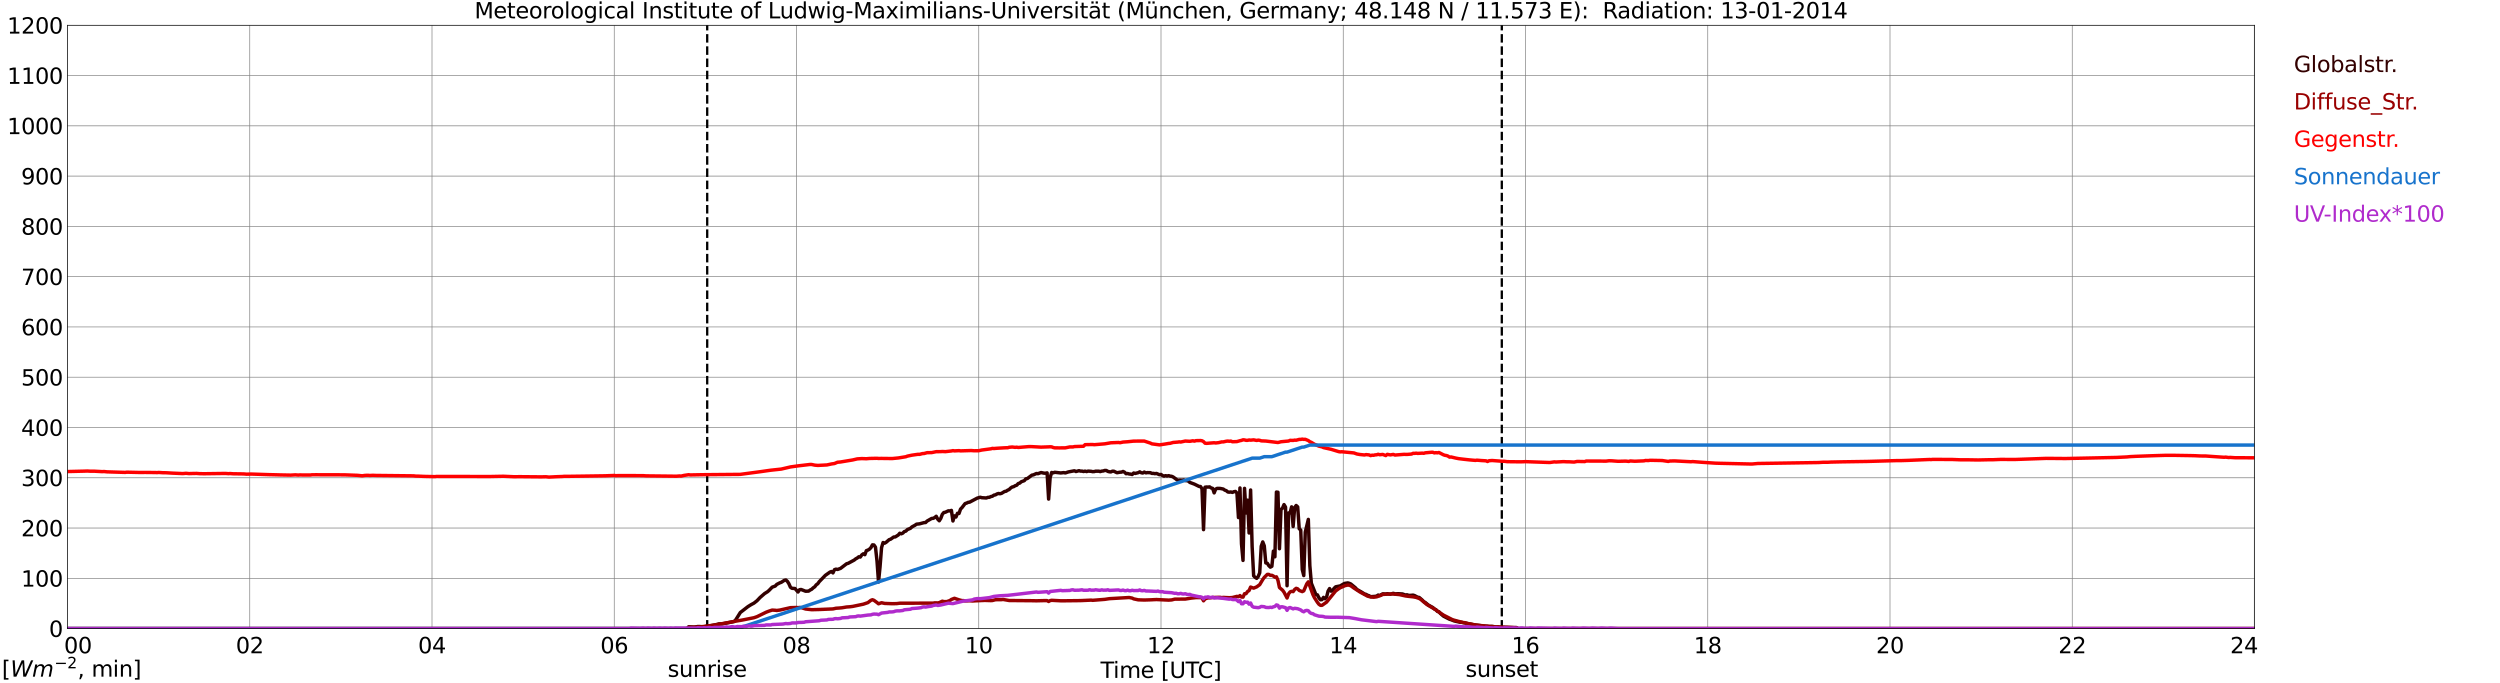 <?xml version="1.0" encoding="utf-8" standalone="no"?>
<!DOCTYPE svg PUBLIC "-//W3C//DTD SVG 1.1//EN"
  "http://www.w3.org/Graphics/SVG/1.1/DTD/svg11.dtd">
<svg xmlns:xlink="http://www.w3.org/1999/xlink" width="1085.4pt" height="296.64pt" viewBox="0 0 1085.4 296.64" xmlns="http://www.w3.org/2000/svg" version="1.1">
 <defs>
  <style type="text/css">*{stroke-linejoin: round; stroke-linecap: butt}</style>
 </defs>
 <g id="figure_1">
  <g id="patch_1">
   <path d="M 0 296.64 
L 1085.4 296.64 
L 1085.4 0 
L 0 0 
z
" style="fill: #ffffff"/>
  </g>
  <g id="axes_1">
   <g id="patch_2">
    <path d="M 29.306 272.909 
L 978.814 272.909 
L 978.814 10.976 
L 29.306 10.976 
z
" style="fill: #ffffff"/>
   </g>
   <g id="patch_3">
    <path d="M 978.814 272.909 
L 978.814 272.909 
L 978.814 10.976 
L 978.814 10.976 
z
" clip-path="url(#pa8a999473c)" style="fill: #d3d3d3; opacity: 0.25; stroke: #d3d3d3; stroke-linejoin: miter"/>
   </g>
   <g id="matplotlib.axis_1">
    <g id="xtick_1">
     <g id="line2d_1">
      <path d="M 29.306 272.909 
L 29.306 10.976 
" clip-path="url(#pa8a999473c)" style="fill: none; stroke: #808080; stroke-width: 0.3; stroke-linecap: square"/>
     </g>
     <g id="line2d_2"/>
     <g id="text_1">
      <!--    00 -->
      <g transform="translate(18.733 283.627) scale(0.095 -0.095)">
       <defs>
        <path id="DejaVuSans-20" transform="scale(0.016)"/>
        <path id="DejaVuSans-30" d="M 2034 4250 
Q 1547 4250 1301 3770 
Q 1056 3291 1056 2328 
Q 1056 1369 1301 889 
Q 1547 409 2034 409 
Q 2525 409 2770 889 
Q 3016 1369 3016 2328 
Q 3016 3291 2770 3770 
Q 2525 4250 2034 4250 
z
M 2034 4750 
Q 2819 4750 3233 4129 
Q 3647 3509 3647 2328 
Q 3647 1150 3233 529 
Q 2819 -91 2034 -91 
Q 1250 -91 836 529 
Q 422 1150 422 2328 
Q 422 3509 836 4129 
Q 1250 4750 2034 4750 
z
" transform="scale(0.016)"/>
       </defs>
       <use xlink:href="#DejaVuSans-20"/>
       <use xlink:href="#DejaVuSans-20" transform="translate(31.787 0)"/>
       <use xlink:href="#DejaVuSans-20" transform="translate(63.574 0)"/>
       <use xlink:href="#DejaVuSans-30" transform="translate(95.361 0)"/>
       <use xlink:href="#DejaVuSans-30" transform="translate(158.984 0)"/>
      </g>
     </g>
    </g>
    <g id="xtick_2">
     <g id="line2d_3">
      <path d="M 108.431 272.909 
L 108.431 10.976 
" clip-path="url(#pa8a999473c)" style="fill: none; stroke: #808080; stroke-width: 0.3; stroke-linecap: square"/>
     </g>
     <g id="line2d_4"/>
     <g id="text_2">
      <!-- 02 -->
      <g transform="translate(102.387 283.627) scale(0.095 -0.095)">
       <defs>
        <path id="DejaVuSans-32" d="M 1228 531 
L 3431 531 
L 3431 0 
L 469 0 
L 469 531 
Q 828 903 1448 1529 
Q 2069 2156 2228 2338 
Q 2531 2678 2651 2914 
Q 2772 3150 2772 3378 
Q 2772 3750 2511 3984 
Q 2250 4219 1831 4219 
Q 1534 4219 1204 4116 
Q 875 4013 500 3803 
L 500 4441 
Q 881 4594 1212 4672 
Q 1544 4750 1819 4750 
Q 2544 4750 2975 4387 
Q 3406 4025 3406 3419 
Q 3406 3131 3298 2873 
Q 3191 2616 2906 2266 
Q 2828 2175 2409 1742 
Q 1991 1309 1228 531 
z
" transform="scale(0.016)"/>
       </defs>
       <use xlink:href="#DejaVuSans-30"/>
       <use xlink:href="#DejaVuSans-32" transform="translate(63.623 0)"/>
      </g>
     </g>
    </g>
    <g id="xtick_3">
     <g id="line2d_5">
      <path d="M 187.557 272.909 
L 187.557 10.976 
" clip-path="url(#pa8a999473c)" style="fill: none; stroke: #808080; stroke-width: 0.3; stroke-linecap: square"/>
     </g>
     <g id="line2d_6"/>
     <g id="text_3">
      <!-- 04 -->
      <g transform="translate(181.513 283.627) scale(0.095 -0.095)">
       <defs>
        <path id="DejaVuSans-34" d="M 2419 4116 
L 825 1625 
L 2419 1625 
L 2419 4116 
z
M 2253 4666 
L 3047 4666 
L 3047 1625 
L 3713 1625 
L 3713 1100 
L 3047 1100 
L 3047 0 
L 2419 0 
L 2419 1100 
L 313 1100 
L 313 1709 
L 2253 4666 
z
" transform="scale(0.016)"/>
       </defs>
       <use xlink:href="#DejaVuSans-30"/>
       <use xlink:href="#DejaVuSans-34" transform="translate(63.623 0)"/>
      </g>
     </g>
    </g>
    <g id="xtick_4">
     <g id="line2d_7">
      <path d="M 266.683 272.909 
L 266.683 10.976 
" clip-path="url(#pa8a999473c)" style="fill: none; stroke: #808080; stroke-width: 0.3; stroke-linecap: square"/>
     </g>
     <g id="line2d_8"/>
     <g id="text_4">
      <!-- 06 -->
      <g transform="translate(260.638 283.627) scale(0.095 -0.095)">
       <defs>
        <path id="DejaVuSans-36" d="M 2113 2584 
Q 1688 2584 1439 2293 
Q 1191 2003 1191 1497 
Q 1191 994 1439 701 
Q 1688 409 2113 409 
Q 2538 409 2786 701 
Q 3034 994 3034 1497 
Q 3034 2003 2786 2293 
Q 2538 2584 2113 2584 
z
M 3366 4563 
L 3366 3988 
Q 3128 4100 2886 4159 
Q 2644 4219 2406 4219 
Q 1781 4219 1451 3797 
Q 1122 3375 1075 2522 
Q 1259 2794 1537 2939 
Q 1816 3084 2150 3084 
Q 2853 3084 3261 2657 
Q 3669 2231 3669 1497 
Q 3669 778 3244 343 
Q 2819 -91 2113 -91 
Q 1303 -91 875 529 
Q 447 1150 447 2328 
Q 447 3434 972 4092 
Q 1497 4750 2381 4750 
Q 2619 4750 2861 4703 
Q 3103 4656 3366 4563 
z
" transform="scale(0.016)"/>
       </defs>
       <use xlink:href="#DejaVuSans-30"/>
       <use xlink:href="#DejaVuSans-36" transform="translate(63.623 0)"/>
      </g>
     </g>
    </g>
    <g id="xtick_5">
     <g id="line2d_9">
      <path d="M 345.808 272.909 
L 345.808 10.976 
" clip-path="url(#pa8a999473c)" style="fill: none; stroke: #808080; stroke-width: 0.3; stroke-linecap: square"/>
     </g>
     <g id="line2d_10"/>
     <g id="text_5">
      <!-- 08 -->
      <g transform="translate(339.764 283.627) scale(0.095 -0.095)">
       <defs>
        <path id="DejaVuSans-38" d="M 2034 2216 
Q 1584 2216 1326 1975 
Q 1069 1734 1069 1313 
Q 1069 891 1326 650 
Q 1584 409 2034 409 
Q 2484 409 2743 651 
Q 3003 894 3003 1313 
Q 3003 1734 2745 1975 
Q 2488 2216 2034 2216 
z
M 1403 2484 
Q 997 2584 770 2862 
Q 544 3141 544 3541 
Q 544 4100 942 4425 
Q 1341 4750 2034 4750 
Q 2731 4750 3128 4425 
Q 3525 4100 3525 3541 
Q 3525 3141 3298 2862 
Q 3072 2584 2669 2484 
Q 3125 2378 3379 2068 
Q 3634 1759 3634 1313 
Q 3634 634 3220 271 
Q 2806 -91 2034 -91 
Q 1263 -91 848 271 
Q 434 634 434 1313 
Q 434 1759 690 2068 
Q 947 2378 1403 2484 
z
M 1172 3481 
Q 1172 3119 1398 2916 
Q 1625 2713 2034 2713 
Q 2441 2713 2670 2916 
Q 2900 3119 2900 3481 
Q 2900 3844 2670 4047 
Q 2441 4250 2034 4250 
Q 1625 4250 1398 4047 
Q 1172 3844 1172 3481 
z
" transform="scale(0.016)"/>
       </defs>
       <use xlink:href="#DejaVuSans-30"/>
       <use xlink:href="#DejaVuSans-38" transform="translate(63.623 0)"/>
      </g>
     </g>
    </g>
    <g id="xtick_6">
     <g id="line2d_11">
      <path d="M 424.934 272.909 
L 424.934 10.976 
" clip-path="url(#pa8a999473c)" style="fill: none; stroke: #808080; stroke-width: 0.3; stroke-linecap: square"/>
     </g>
     <g id="line2d_12"/>
     <g id="text_6">
      <!-- 10 -->
      <g transform="translate(418.89 283.627) scale(0.095 -0.095)">
       <defs>
        <path id="DejaVuSans-31" d="M 794 531 
L 1825 531 
L 1825 4091 
L 703 3866 
L 703 4441 
L 1819 4666 
L 2450 4666 
L 2450 531 
L 3481 531 
L 3481 0 
L 794 0 
L 794 531 
z
" transform="scale(0.016)"/>
       </defs>
       <use xlink:href="#DejaVuSans-31"/>
       <use xlink:href="#DejaVuSans-30" transform="translate(63.623 0)"/>
      </g>
     </g>
    </g>
    <g id="xtick_7">
     <g id="line2d_13">
      <path d="M 504.06 272.909 
L 504.06 10.976 
" clip-path="url(#pa8a999473c)" style="fill: none; stroke: #808080; stroke-width: 0.3; stroke-linecap: square"/>
     </g>
     <g id="line2d_14"/>
     <g id="text_7">
      <!-- 12 -->
      <g transform="translate(498.015 283.627) scale(0.095 -0.095)">
       <use xlink:href="#DejaVuSans-31"/>
       <use xlink:href="#DejaVuSans-32" transform="translate(63.623 0)"/>
      </g>
     </g>
    </g>
    <g id="xtick_8">
     <g id="line2d_15">
      <path d="M 583.185 272.909 
L 583.185 10.976 
" clip-path="url(#pa8a999473c)" style="fill: none; stroke: #808080; stroke-width: 0.3; stroke-linecap: square"/>
     </g>
     <g id="line2d_16"/>
     <g id="text_8">
      <!-- 14 -->
      <g transform="translate(577.141 283.627) scale(0.095 -0.095)">
       <use xlink:href="#DejaVuSans-31"/>
       <use xlink:href="#DejaVuSans-34" transform="translate(63.623 0)"/>
      </g>
     </g>
    </g>
    <g id="xtick_9">
     <g id="line2d_17">
      <path d="M 662.311 272.909 
L 662.311 10.976 
" clip-path="url(#pa8a999473c)" style="fill: none; stroke: #808080; stroke-width: 0.3; stroke-linecap: square"/>
     </g>
     <g id="line2d_18"/>
     <g id="text_9">
      <!-- 16 -->
      <g transform="translate(656.267 283.627) scale(0.095 -0.095)">
       <use xlink:href="#DejaVuSans-31"/>
       <use xlink:href="#DejaVuSans-36" transform="translate(63.623 0)"/>
      </g>
     </g>
    </g>
    <g id="xtick_10">
     <g id="line2d_19">
      <path d="M 741.437 272.909 
L 741.437 10.976 
" clip-path="url(#pa8a999473c)" style="fill: none; stroke: #808080; stroke-width: 0.3; stroke-linecap: square"/>
     </g>
     <g id="line2d_20"/>
     <g id="text_10">
      <!-- 18 -->
      <g transform="translate(735.392 283.627) scale(0.095 -0.095)">
       <use xlink:href="#DejaVuSans-31"/>
       <use xlink:href="#DejaVuSans-38" transform="translate(63.623 0)"/>
      </g>
     </g>
    </g>
    <g id="xtick_11">
     <g id="line2d_21">
      <path d="M 820.562 272.909 
L 820.562 10.976 
" clip-path="url(#pa8a999473c)" style="fill: none; stroke: #808080; stroke-width: 0.3; stroke-linecap: square"/>
     </g>
     <g id="line2d_22"/>
     <g id="text_11">
      <!-- 20 -->
      <g transform="translate(814.518 283.627) scale(0.095 -0.095)">
       <use xlink:href="#DejaVuSans-32"/>
       <use xlink:href="#DejaVuSans-30" transform="translate(63.623 0)"/>
      </g>
     </g>
    </g>
    <g id="xtick_12">
     <g id="line2d_23">
      <path d="M 899.688 272.909 
L 899.688 10.976 
" clip-path="url(#pa8a999473c)" style="fill: none; stroke: #808080; stroke-width: 0.3; stroke-linecap: square"/>
     </g>
     <g id="line2d_24"/>
     <g id="text_12">
      <!-- 22 -->
      <g transform="translate(893.644 283.627) scale(0.095 -0.095)">
       <use xlink:href="#DejaVuSans-32"/>
       <use xlink:href="#DejaVuSans-32" transform="translate(63.623 0)"/>
      </g>
     </g>
    </g>
    <g id="xtick_13">
     <g id="line2d_25">
      <path d="M 978.814 272.909 
L 978.814 10.976 
" clip-path="url(#pa8a999473c)" style="fill: none; stroke: #808080; stroke-width: 0.3; stroke-linecap: square"/>
     </g>
     <g id="line2d_26"/>
     <g id="text_13">
      <!-- 24    -->
      <g transform="translate(968.241 283.627) scale(0.095 -0.095)">
       <use xlink:href="#DejaVuSans-32"/>
       <use xlink:href="#DejaVuSans-34" transform="translate(63.623 0)"/>
       <use xlink:href="#DejaVuSans-20" transform="translate(127.246 0)"/>
       <use xlink:href="#DejaVuSans-20" transform="translate(159.033 0)"/>
       <use xlink:href="#DejaVuSans-20" transform="translate(190.82 0)"/>
      </g>
     </g>
    </g>
    <g id="text_14">
     <!-- Time [UTC] -->
     <g transform="translate(477.806 294.322) scale(0.095 -0.095)">
      <defs>
       <path id="DejaVuSans-54" d="M -19 4666 
L 3928 4666 
L 3928 4134 
L 2272 4134 
L 2272 0 
L 1638 0 
L 1638 4134 
L -19 4134 
L -19 4666 
z
" transform="scale(0.016)"/>
       <path id="DejaVuSans-69" d="M 603 3500 
L 1178 3500 
L 1178 0 
L 603 0 
L 603 3500 
z
M 603 4863 
L 1178 4863 
L 1178 4134 
L 603 4134 
L 603 4863 
z
" transform="scale(0.016)"/>
       <path id="DejaVuSans-6d" d="M 3328 2828 
Q 3544 3216 3844 3400 
Q 4144 3584 4550 3584 
Q 5097 3584 5394 3201 
Q 5691 2819 5691 2113 
L 5691 0 
L 5113 0 
L 5113 2094 
Q 5113 2597 4934 2840 
Q 4756 3084 4391 3084 
Q 3944 3084 3684 2787 
Q 3425 2491 3425 1978 
L 3425 0 
L 2847 0 
L 2847 2094 
Q 2847 2600 2669 2842 
Q 2491 3084 2119 3084 
Q 1678 3084 1418 2786 
Q 1159 2488 1159 1978 
L 1159 0 
L 581 0 
L 581 3500 
L 1159 3500 
L 1159 2956 
Q 1356 3278 1631 3431 
Q 1906 3584 2284 3584 
Q 2666 3584 2933 3390 
Q 3200 3197 3328 2828 
z
" transform="scale(0.016)"/>
       <path id="DejaVuSans-65" d="M 3597 1894 
L 3597 1613 
L 953 1613 
Q 991 1019 1311 708 
Q 1631 397 2203 397 
Q 2534 397 2845 478 
Q 3156 559 3463 722 
L 3463 178 
Q 3153 47 2828 -22 
Q 2503 -91 2169 -91 
Q 1331 -91 842 396 
Q 353 884 353 1716 
Q 353 2575 817 3079 
Q 1281 3584 2069 3584 
Q 2775 3584 3186 3129 
Q 3597 2675 3597 1894 
z
M 3022 2063 
Q 3016 2534 2758 2815 
Q 2500 3097 2075 3097 
Q 1594 3097 1305 2825 
Q 1016 2553 972 2059 
L 3022 2063 
z
" transform="scale(0.016)"/>
       <path id="DejaVuSans-5b" d="M 550 4863 
L 1875 4863 
L 1875 4416 
L 1125 4416 
L 1125 -397 
L 1875 -397 
L 1875 -844 
L 550 -844 
L 550 4863 
z
" transform="scale(0.016)"/>
       <path id="DejaVuSans-55" d="M 556 4666 
L 1191 4666 
L 1191 1831 
Q 1191 1081 1462 751 
Q 1734 422 2344 422 
Q 2950 422 3222 751 
Q 3494 1081 3494 1831 
L 3494 4666 
L 4128 4666 
L 4128 1753 
Q 4128 841 3676 375 
Q 3225 -91 2344 -91 
Q 1459 -91 1007 375 
Q 556 841 556 1753 
L 556 4666 
z
" transform="scale(0.016)"/>
       <path id="DejaVuSans-43" d="M 4122 4306 
L 4122 3641 
Q 3803 3938 3442 4084 
Q 3081 4231 2675 4231 
Q 1875 4231 1450 3742 
Q 1025 3253 1025 2328 
Q 1025 1406 1450 917 
Q 1875 428 2675 428 
Q 3081 428 3442 575 
Q 3803 722 4122 1019 
L 4122 359 
Q 3791 134 3420 21 
Q 3050 -91 2638 -91 
Q 1578 -91 968 557 
Q 359 1206 359 2328 
Q 359 3453 968 4101 
Q 1578 4750 2638 4750 
Q 3056 4750 3426 4639 
Q 3797 4528 4122 4306 
z
" transform="scale(0.016)"/>
       <path id="DejaVuSans-5d" d="M 1947 4863 
L 1947 -844 
L 622 -844 
L 622 -397 
L 1369 -397 
L 1369 4416 
L 622 4416 
L 622 4863 
L 1947 4863 
z
" transform="scale(0.016)"/>
      </defs>
      <use xlink:href="#DejaVuSans-54"/>
      <use xlink:href="#DejaVuSans-69" transform="translate(57.959 0)"/>
      <use xlink:href="#DejaVuSans-6d" transform="translate(85.742 0)"/>
      <use xlink:href="#DejaVuSans-65" transform="translate(183.154 0)"/>
      <use xlink:href="#DejaVuSans-20" transform="translate(244.678 0)"/>
      <use xlink:href="#DejaVuSans-5b" transform="translate(276.465 0)"/>
      <use xlink:href="#DejaVuSans-55" transform="translate(315.479 0)"/>
      <use xlink:href="#DejaVuSans-54" transform="translate(388.672 0)"/>
      <use xlink:href="#DejaVuSans-43" transform="translate(443.881 0)"/>
      <use xlink:href="#DejaVuSans-5d" transform="translate(513.705 0)"/>
     </g>
    </g>
   </g>
   <g id="matplotlib.axis_2">
    <g id="ytick_1">
     <g id="line2d_27">
      <path d="M 29.306 272.909 
L 978.814 272.909 
" clip-path="url(#pa8a999473c)" style="fill: none; stroke: #808080; stroke-width: 0.3; stroke-linecap: square"/>
     </g>
     <g id="line2d_28"/>
     <g id="text_15">
      <!-- 0 -->
      <g transform="translate(21.261 276.518) scale(0.095 -0.095)">
       <use xlink:href="#DejaVuSans-30"/>
      </g>
     </g>
    </g>
    <g id="ytick_2">
     <g id="line2d_29">
      <path d="M 29.306 251.081 
L 978.814 251.081 
" clip-path="url(#pa8a999473c)" style="fill: none; stroke: #808080; stroke-width: 0.3; stroke-linecap: square"/>
     </g>
     <g id="line2d_30"/>
     <g id="text_16">
      <!-- 100 -->
      <g transform="translate(9.173 254.69) scale(0.095 -0.095)">
       <use xlink:href="#DejaVuSans-31"/>
       <use xlink:href="#DejaVuSans-30" transform="translate(63.623 0)"/>
       <use xlink:href="#DejaVuSans-30" transform="translate(127.246 0)"/>
      </g>
     </g>
    </g>
    <g id="ytick_3">
     <g id="line2d_31">
      <path d="M 29.306 229.253 
L 978.814 229.253 
" clip-path="url(#pa8a999473c)" style="fill: none; stroke: #808080; stroke-width: 0.3; stroke-linecap: square"/>
     </g>
     <g id="line2d_32"/>
     <g id="text_17">
      <!-- 200 -->
      <g transform="translate(9.173 232.863) scale(0.095 -0.095)">
       <use xlink:href="#DejaVuSans-32"/>
       <use xlink:href="#DejaVuSans-30" transform="translate(63.623 0)"/>
       <use xlink:href="#DejaVuSans-30" transform="translate(127.246 0)"/>
      </g>
     </g>
    </g>
    <g id="ytick_4">
     <g id="line2d_33">
      <path d="M 29.306 207.426 
L 978.814 207.426 
" clip-path="url(#pa8a999473c)" style="fill: none; stroke: #808080; stroke-width: 0.3; stroke-linecap: square"/>
     </g>
     <g id="line2d_34"/>
     <g id="text_18">
      <!-- 300 -->
      <g transform="translate(9.173 211.035) scale(0.095 -0.095)">
       <defs>
        <path id="DejaVuSans-33" d="M 2597 2516 
Q 3050 2419 3304 2112 
Q 3559 1806 3559 1356 
Q 3559 666 3084 287 
Q 2609 -91 1734 -91 
Q 1441 -91 1130 -33 
Q 819 25 488 141 
L 488 750 
Q 750 597 1062 519 
Q 1375 441 1716 441 
Q 2309 441 2620 675 
Q 2931 909 2931 1356 
Q 2931 1769 2642 2001 
Q 2353 2234 1838 2234 
L 1294 2234 
L 1294 2753 
L 1863 2753 
Q 2328 2753 2575 2939 
Q 2822 3125 2822 3475 
Q 2822 3834 2567 4026 
Q 2313 4219 1838 4219 
Q 1578 4219 1281 4162 
Q 984 4106 628 3988 
L 628 4550 
Q 988 4650 1302 4700 
Q 1616 4750 1894 4750 
Q 2613 4750 3031 4423 
Q 3450 4097 3450 3541 
Q 3450 3153 3228 2886 
Q 3006 2619 2597 2516 
z
" transform="scale(0.016)"/>
       </defs>
       <use xlink:href="#DejaVuSans-33"/>
       <use xlink:href="#DejaVuSans-30" transform="translate(63.623 0)"/>
       <use xlink:href="#DejaVuSans-30" transform="translate(127.246 0)"/>
      </g>
     </g>
    </g>
    <g id="ytick_5">
     <g id="line2d_35">
      <path d="M 29.306 185.598 
L 978.814 185.598 
" clip-path="url(#pa8a999473c)" style="fill: none; stroke: #808080; stroke-width: 0.3; stroke-linecap: square"/>
     </g>
     <g id="line2d_36"/>
     <g id="text_19">
      <!-- 400 -->
      <g transform="translate(9.173 189.207) scale(0.095 -0.095)">
       <use xlink:href="#DejaVuSans-34"/>
       <use xlink:href="#DejaVuSans-30" transform="translate(63.623 0)"/>
       <use xlink:href="#DejaVuSans-30" transform="translate(127.246 0)"/>
      </g>
     </g>
    </g>
    <g id="ytick_6">
     <g id="line2d_37">
      <path d="M 29.306 163.77 
L 978.814 163.77 
" clip-path="url(#pa8a999473c)" style="fill: none; stroke: #808080; stroke-width: 0.3; stroke-linecap: square"/>
     </g>
     <g id="line2d_38"/>
     <g id="text_20">
      <!-- 500 -->
      <g transform="translate(9.173 167.379) scale(0.095 -0.095)">
       <defs>
        <path id="DejaVuSans-35" d="M 691 4666 
L 3169 4666 
L 3169 4134 
L 1269 4134 
L 1269 2991 
Q 1406 3038 1543 3061 
Q 1681 3084 1819 3084 
Q 2600 3084 3056 2656 
Q 3513 2228 3513 1497 
Q 3513 744 3044 326 
Q 2575 -91 1722 -91 
Q 1428 -91 1123 -41 
Q 819 9 494 109 
L 494 744 
Q 775 591 1075 516 
Q 1375 441 1709 441 
Q 2250 441 2565 725 
Q 2881 1009 2881 1497 
Q 2881 1984 2565 2268 
Q 2250 2553 1709 2553 
Q 1456 2553 1204 2497 
Q 953 2441 691 2322 
L 691 4666 
z
" transform="scale(0.016)"/>
       </defs>
       <use xlink:href="#DejaVuSans-35"/>
       <use xlink:href="#DejaVuSans-30" transform="translate(63.623 0)"/>
       <use xlink:href="#DejaVuSans-30" transform="translate(127.246 0)"/>
      </g>
     </g>
    </g>
    <g id="ytick_7">
     <g id="line2d_39">
      <path d="M 29.306 141.942 
L 978.814 141.942 
" clip-path="url(#pa8a999473c)" style="fill: none; stroke: #808080; stroke-width: 0.3; stroke-linecap: square"/>
     </g>
     <g id="line2d_40"/>
     <g id="text_21">
      <!-- 600 -->
      <g transform="translate(9.173 145.551) scale(0.095 -0.095)">
       <use xlink:href="#DejaVuSans-36"/>
       <use xlink:href="#DejaVuSans-30" transform="translate(63.623 0)"/>
       <use xlink:href="#DejaVuSans-30" transform="translate(127.246 0)"/>
      </g>
     </g>
    </g>
    <g id="ytick_8">
     <g id="line2d_41">
      <path d="M 29.306 120.114 
L 978.814 120.114 
" clip-path="url(#pa8a999473c)" style="fill: none; stroke: #808080; stroke-width: 0.3; stroke-linecap: square"/>
     </g>
     <g id="line2d_42"/>
     <g id="text_22">
      <!-- 700 -->
      <g transform="translate(9.173 123.724) scale(0.095 -0.095)">
       <defs>
        <path id="DejaVuSans-37" d="M 525 4666 
L 3525 4666 
L 3525 4397 
L 1831 0 
L 1172 0 
L 2766 4134 
L 525 4134 
L 525 4666 
z
" transform="scale(0.016)"/>
       </defs>
       <use xlink:href="#DejaVuSans-37"/>
       <use xlink:href="#DejaVuSans-30" transform="translate(63.623 0)"/>
       <use xlink:href="#DejaVuSans-30" transform="translate(127.246 0)"/>
      </g>
     </g>
    </g>
    <g id="ytick_9">
     <g id="line2d_43">
      <path d="M 29.306 98.287 
L 978.814 98.287 
" clip-path="url(#pa8a999473c)" style="fill: none; stroke: #808080; stroke-width: 0.3; stroke-linecap: square"/>
     </g>
     <g id="line2d_44"/>
     <g id="text_23">
      <!-- 800 -->
      <g transform="translate(9.173 101.896) scale(0.095 -0.095)">
       <use xlink:href="#DejaVuSans-38"/>
       <use xlink:href="#DejaVuSans-30" transform="translate(63.623 0)"/>
       <use xlink:href="#DejaVuSans-30" transform="translate(127.246 0)"/>
      </g>
     </g>
    </g>
    <g id="ytick_10">
     <g id="line2d_45">
      <path d="M 29.306 76.459 
L 978.814 76.459 
" clip-path="url(#pa8a999473c)" style="fill: none; stroke: #808080; stroke-width: 0.3; stroke-linecap: square"/>
     </g>
     <g id="line2d_46"/>
     <g id="text_24">
      <!-- 900 -->
      <g transform="translate(9.173 80.068) scale(0.095 -0.095)">
       <defs>
        <path id="DejaVuSans-39" d="M 703 97 
L 703 672 
Q 941 559 1184 500 
Q 1428 441 1663 441 
Q 2288 441 2617 861 
Q 2947 1281 2994 2138 
Q 2813 1869 2534 1725 
Q 2256 1581 1919 1581 
Q 1219 1581 811 2004 
Q 403 2428 403 3163 
Q 403 3881 828 4315 
Q 1253 4750 1959 4750 
Q 2769 4750 3195 4129 
Q 3622 3509 3622 2328 
Q 3622 1225 3098 567 
Q 2575 -91 1691 -91 
Q 1453 -91 1209 -44 
Q 966 3 703 97 
z
M 1959 2075 
Q 2384 2075 2632 2365 
Q 2881 2656 2881 3163 
Q 2881 3666 2632 3958 
Q 2384 4250 1959 4250 
Q 1534 4250 1286 3958 
Q 1038 3666 1038 3163 
Q 1038 2656 1286 2365 
Q 1534 2075 1959 2075 
z
" transform="scale(0.016)"/>
       </defs>
       <use xlink:href="#DejaVuSans-39"/>
       <use xlink:href="#DejaVuSans-30" transform="translate(63.623 0)"/>
       <use xlink:href="#DejaVuSans-30" transform="translate(127.246 0)"/>
      </g>
     </g>
    </g>
    <g id="ytick_11">
     <g id="line2d_47">
      <path d="M 29.306 54.631 
L 978.814 54.631 
" clip-path="url(#pa8a999473c)" style="fill: none; stroke: #808080; stroke-width: 0.3; stroke-linecap: square"/>
     </g>
     <g id="line2d_48"/>
     <g id="text_25">
      <!-- 1000 -->
      <g transform="translate(3.128 58.24) scale(0.095 -0.095)">
       <use xlink:href="#DejaVuSans-31"/>
       <use xlink:href="#DejaVuSans-30" transform="translate(63.623 0)"/>
       <use xlink:href="#DejaVuSans-30" transform="translate(127.246 0)"/>
       <use xlink:href="#DejaVuSans-30" transform="translate(190.869 0)"/>
      </g>
     </g>
    </g>
    <g id="ytick_12">
     <g id="line2d_49">
      <path d="M 29.306 32.803 
L 978.814 32.803 
" clip-path="url(#pa8a999473c)" style="fill: none; stroke: #808080; stroke-width: 0.3; stroke-linecap: square"/>
     </g>
     <g id="line2d_50"/>
     <g id="text_26">
      <!-- 1100 -->
      <g transform="translate(3.128 36.413) scale(0.095 -0.095)">
       <use xlink:href="#DejaVuSans-31"/>
       <use xlink:href="#DejaVuSans-31" transform="translate(63.623 0)"/>
       <use xlink:href="#DejaVuSans-30" transform="translate(127.246 0)"/>
       <use xlink:href="#DejaVuSans-30" transform="translate(190.869 0)"/>
      </g>
     </g>
    </g>
    <g id="ytick_13">
     <g id="line2d_51">
      <path d="M 29.306 10.976 
L 978.814 10.976 
" clip-path="url(#pa8a999473c)" style="fill: none; stroke: #808080; stroke-width: 0.3; stroke-linecap: square"/>
     </g>
     <g id="line2d_52"/>
     <g id="text_27">
      <!-- 1200 -->
      <g transform="translate(3.128 14.585) scale(0.095 -0.095)">
       <use xlink:href="#DejaVuSans-31"/>
       <use xlink:href="#DejaVuSans-32" transform="translate(63.623 0)"/>
       <use xlink:href="#DejaVuSans-30" transform="translate(127.246 0)"/>
       <use xlink:href="#DejaVuSans-30" transform="translate(190.869 0)"/>
      </g>
     </g>
    </g>
   </g>
   <g id="line2d_53">
    <path d="M 307.037 272.909 
L 307.037 10.976 
" clip-path="url(#pa8a999473c)" style="fill: none; stroke-dasharray: 3.7,1.6; stroke-dashoffset: 0; stroke: #000000"/>
   </g>
   <g id="line2d_54">
    <path d="M 652.025 272.909 
L 652.025 10.976 
" clip-path="url(#pa8a999473c)" style="fill: none; stroke-dasharray: 3.7,1.6; stroke-dashoffset: 0; stroke: #000000"/>
   </g>
   <g id="line2d_55">
    <path d="M 29.306 272.909 
L 298.333 272.909 
L 298.992 272.123 
L 300.971 272.241 
L 301.63 272.241 
L 302.949 272.005 
L 304.267 272.034 
L 304.927 272.212 
L 305.586 272.151 
L 306.905 271.826 
L 307.564 271.826 
L 309.543 271.47 
L 311.521 271.056 
L 312.18 270.848 
L 313.499 270.879 
L 316.796 270.226 
L 318.774 269.811 
L 319.433 269.102 
L 321.411 265.933 
L 324.708 263.385 
L 326.027 262.556 
L 327.346 261.846 
L 328.665 260.81 
L 329.983 259.417 
L 331.961 257.699 
L 333.28 256.87 
L 333.94 256.278 
L 335.258 254.916 
L 336.577 254.44 
L 337.236 253.731 
L 338.555 253.05 
L 339.215 252.812 
L 340.533 251.954 
L 341.193 251.806 
L 341.852 252.397 
L 342.512 253.434 
L 343.171 254.945 
L 343.83 255.418 
L 345.149 255.508 
L 346.468 257.018 
L 347.127 256.04 
L 347.787 255.922 
L 349.765 256.693 
L 351.083 256.632 
L 351.743 256.158 
L 352.402 255.833 
L 353.062 255.211 
L 353.721 254.768 
L 354.38 253.908 
L 355.04 253.434 
L 355.699 252.515 
L 358.337 249.791 
L 360.315 248.398 
L 360.974 248.132 
L 361.634 248.726 
L 362.293 247.333 
L 362.952 247.095 
L 363.612 247.244 
L 364.93 246.77 
L 367.568 244.758 
L 368.227 244.579 
L 370.865 243.158 
L 371.524 242.625 
L 372.184 242.269 
L 372.843 241.737 
L 373.502 241.854 
L 374.162 240.907 
L 374.821 240.433 
L 375.481 240.818 
L 376.14 239.069 
L 376.799 238.833 
L 377.459 238.447 
L 378.118 237.766 
L 378.777 236.552 
L 379.437 236.611 
L 380.096 237.559 
L 380.756 243.542 
L 381.415 252.664 
L 382.074 246.148 
L 382.734 237.766 
L 383.393 235.546 
L 384.053 235.841 
L 384.712 235.457 
L 386.031 234.302 
L 386.69 234.095 
L 388.009 233.147 
L 388.668 233.117 
L 389.987 232.287 
L 390.646 231.517 
L 391.306 231.755 
L 391.965 231.458 
L 392.624 230.777 
L 393.284 230.6 
L 393.943 229.919 
L 395.262 229.384 
L 395.921 228.764 
L 397.24 228.053 
L 397.899 227.579 
L 399.218 227.431 
L 401.196 226.898 
L 401.856 226.868 
L 402.515 226.217 
L 404.493 225.091 
L 405.153 225.032 
L 405.812 224.707 
L 406.471 224.143 
L 407.131 225.416 
L 407.79 226.097 
L 408.45 225.06 
L 409.109 223.314 
L 409.768 222.515 
L 410.428 222.395 
L 411.746 221.773 
L 412.406 221.832 
L 413.065 221.596 
L 413.725 226.186 
L 414.384 223.964 
L 415.043 224.469 
L 415.703 222.84 
L 416.362 222.93 
L 417.022 221.033 
L 417.681 220.352 
L 419 218.634 
L 419.659 218.427 
L 420.318 218.101 
L 420.978 218.012 
L 424.275 216.266 
L 425.593 215.879 
L 426.253 216.087 
L 428.231 216.205 
L 428.89 215.938 
L 429.55 215.91 
L 430.209 215.585 
L 430.869 215.436 
L 431.528 214.963 
L 432.187 214.843 
L 432.847 214.458 
L 433.506 214.251 
L 434.165 214.369 
L 434.825 214.192 
L 436.144 213.391 
L 436.803 213.273 
L 437.462 212.83 
L 438.122 212.533 
L 438.781 211.881 
L 439.44 211.437 
L 440.1 211.289 
L 440.759 210.874 
L 441.419 210.667 
L 442.078 209.927 
L 442.737 209.75 
L 443.397 209.156 
L 444.716 208.683 
L 445.375 207.884 
L 446.034 207.764 
L 448.012 206.284 
L 448.672 206.166 
L 449.991 205.572 
L 450.65 205.662 
L 451.969 205.158 
L 453.287 205.426 
L 453.947 205.454 
L 454.606 205.306 
L 455.266 216.68 
L 455.925 207.38 
L 456.584 205.129 
L 457.244 205.306 
L 457.903 205.04 
L 460.541 205.337 
L 461.859 205.188 
L 462.519 205.337 
L 463.838 204.891 
L 466.475 204.389 
L 467.134 204.715 
L 468.453 204.359 
L 469.113 204.536 
L 469.772 204.536 
L 470.431 204.715 
L 471.091 204.536 
L 471.75 204.743 
L 472.409 204.536 
L 473.728 204.625 
L 474.388 204.773 
L 475.047 204.743 
L 475.706 204.566 
L 477.025 204.566 
L 477.685 204.743 
L 478.344 204.536 
L 479.003 204.477 
L 479.663 204.241 
L 480.322 204.269 
L 480.981 204.656 
L 481.641 204.832 
L 482.3 204.891 
L 482.96 204.566 
L 483.619 204.597 
L 484.938 205.247 
L 486.256 205.011 
L 486.916 204.981 
L 487.575 204.684 
L 488.235 205.011 
L 488.894 205.662 
L 489.553 205.572 
L 490.213 205.78 
L 490.872 205.839 
L 491.532 206.018 
L 492.191 205.365 
L 492.85 205.544 
L 494.169 205.219 
L 494.828 204.863 
L 495.488 205.247 
L 496.147 205.365 
L 496.807 204.95 
L 497.466 205.306 
L 498.125 205.188 
L 499.444 205.219 
L 500.103 205.544 
L 500.763 205.513 
L 501.422 205.662 
L 502.082 205.544 
L 503.4 206.107 
L 504.06 205.987 
L 504.719 206.461 
L 505.379 206.729 
L 506.038 206.491 
L 506.697 206.699 
L 507.357 206.491 
L 508.016 206.729 
L 508.675 206.788 
L 509.335 207.083 
L 511.313 208.534 
L 511.972 208.417 
L 513.291 208.447 
L 513.95 208.358 
L 514.61 208.652 
L 515.269 208.683 
L 515.929 208.86 
L 516.588 209.453 
L 518.566 210.193 
L 520.544 211.171 
L 521.204 211.23 
L 521.863 212.208 
L 522.522 229.947 
L 523.182 211.527 
L 523.841 211.437 
L 524.501 211.466 
L 525.16 211.379 
L 525.819 211.852 
L 526.479 212.029 
L 527.138 213.985 
L 527.797 212.356 
L 528.457 212.029 
L 529.776 212.06 
L 531.094 212.326 
L 531.754 212.8 
L 532.413 213.037 
L 533.073 213.598 
L 533.732 213.688 
L 534.391 213.598 
L 535.051 213.777 
L 535.71 213.481 
L 536.369 213.363 
L 537.029 214.044 
L 537.688 224.707 
L 538.348 211.852 
L 539.007 236.107 
L 539.666 243.306 
L 540.326 212.029 
L 540.985 222.722 
L 541.644 217.154 
L 542.304 231.399 
L 542.963 212.741 
L 543.623 237.205 
L 544.282 249.998 
L 544.941 250.679 
L 545.601 251.094 
L 546.26 250.295 
L 546.919 248.667 
L 547.579 237.144 
L 548.238 235.28 
L 548.898 236.998 
L 549.557 244.402 
L 550.216 244.55 
L 550.876 245.585 
L 551.535 246.237 
L 552.195 245.853 
L 552.854 239.277 
L 553.513 241.737 
L 554.173 213.629 
L 554.832 213.718 
L 555.491 238.24 
L 556.151 221.212 
L 556.81 220.618 
L 557.47 219.079 
L 558.129 220.175 
L 558.788 254.294 
L 559.448 222.692 
L 560.107 222.722 
L 560.766 220.055 
L 561.426 228.585 
L 562.085 220.382 
L 562.745 219.464 
L 563.404 220.086 
L 564.063 229.533 
L 564.723 230.155 
L 565.382 247.244 
L 566.042 249.881 
L 566.701 231.015 
L 568.02 225.505 
L 568.679 245.585 
L 569.338 253.227 
L 571.317 258.173 
L 571.976 258.262 
L 572.635 259.565 
L 573.295 260.395 
L 573.954 260.336 
L 574.613 259.358 
L 575.273 259.95 
L 575.932 259.269 
L 576.592 256.662 
L 577.251 255.536 
L 577.91 256.662 
L 578.57 256.337 
L 579.229 255.418 
L 579.889 254.768 
L 581.867 254.381 
L 583.185 253.611 
L 583.845 253.286 
L 585.164 253.078 
L 585.823 253.257 
L 586.482 253.552 
L 588.46 255.182 
L 589.12 255.922 
L 591.098 257.047 
L 592.417 257.876 
L 593.076 258.055 
L 593.736 258.439 
L 594.395 258.647 
L 595.054 259.061 
L 597.032 258.913 
L 597.692 258.795 
L 598.351 258.35 
L 599.011 258.557 
L 600.329 257.817 
L 601.648 257.907 
L 602.307 257.758 
L 603.626 257.966 
L 604.945 257.581 
L 605.604 257.848 
L 606.923 257.758 
L 608.901 257.876 
L 610.22 258.35 
L 610.879 258.232 
L 611.539 258.47 
L 612.198 258.498 
L 613.517 258.38 
L 614.176 258.588 
L 615.495 259.299 
L 616.154 259.387 
L 617.473 260.513 
L 618.133 261.224 
L 618.792 261.578 
L 620.111 262.674 
L 622.089 263.77 
L 622.748 264.392 
L 623.408 264.688 
L 624.067 265.459 
L 624.726 265.607 
L 625.386 266.378 
L 626.705 267.502 
L 629.342 268.864 
L 630.001 269.043 
L 631.32 269.576 
L 633.958 270.167 
L 634.617 270.198 
L 635.936 270.464 
L 639.892 271.263 
L 642.53 271.59 
L 643.848 271.798 
L 645.827 271.916 
L 646.486 272.034 
L 647.805 271.944 
L 649.783 272.241 
L 650.442 272.212 
L 651.761 272.33 
L 657.695 272.479 
L 658.355 272.448 
L 659.014 272.909 
L 978.154 272.909 
L 978.154 272.909 
" clip-path="url(#pa8a999473c)" style="fill: none; stroke: #330000; stroke-width: 1.5; stroke-linecap: square"/>
   </g>
   <g id="line2d_56">
    <path d="M 29.306 272.909 
L 298.333 272.909 
L 298.992 272.346 
L 300.971 272.302 
L 302.949 272.219 
L 304.927 272.051 
L 306.905 271.841 
L 310.861 271.254 
L 320.093 269.574 
L 322.071 269.237 
L 327.346 268.19 
L 328.665 267.727 
L 332.621 265.797 
L 333.94 265.293 
L 335.258 264.872 
L 336.577 264.957 
L 337.236 265.04 
L 338.555 264.872 
L 343.171 263.824 
L 345.808 263.739 
L 346.468 263.824 
L 347.127 263.739 
L 347.787 263.78 
L 349.765 264.411 
L 352.402 264.706 
L 355.699 264.621 
L 359.655 264.453 
L 361.634 264.37 
L 362.952 264.075 
L 364.271 263.992 
L 365.59 263.866 
L 367.568 263.529 
L 368.887 263.446 
L 370.206 263.278 
L 374.821 262.311 
L 376.799 261.641 
L 378.118 260.633 
L 378.777 260.382 
L 379.437 260.633 
L 380.756 261.598 
L 381.415 262.143 
L 382.734 261.683 
L 384.053 261.977 
L 387.349 262.102 
L 389.328 262.06 
L 390.646 261.892 
L 405.153 261.851 
L 405.812 261.724 
L 407.131 261.766 
L 407.79 261.641 
L 409.109 261.01 
L 409.768 261.179 
L 411.087 261.179 
L 412.406 260.718 
L 413.065 260.255 
L 414.384 259.751 
L 416.362 260.423 
L 417.681 260.759 
L 418.34 260.759 
L 419 260.886 
L 420.978 260.842 
L 422.297 260.928 
L 423.615 260.842 
L 427.572 260.674 
L 430.209 260.759 
L 430.869 260.718 
L 432.187 260.382 
L 433.506 260.34 
L 434.825 260.34 
L 435.484 260.255 
L 438.122 260.718 
L 448.012 260.801 
L 449.991 260.842 
L 453.287 260.759 
L 454.606 260.759 
L 455.266 261.137 
L 455.925 260.759 
L 456.584 260.633 
L 460.541 260.842 
L 461.859 260.842 
L 469.113 260.759 
L 473.728 260.55 
L 474.388 260.633 
L 479.663 260.214 
L 481.641 259.919 
L 490.213 259.415 
L 491.532 259.668 
L 492.191 260.004 
L 494.169 260.423 
L 496.807 260.506 
L 499.444 260.423 
L 502.082 260.297 
L 507.357 260.55 
L 508.675 260.465 
L 509.994 260.129 
L 511.313 260.129 
L 513.291 260.087 
L 514.61 260.087 
L 517.247 259.668 
L 519.226 259.459 
L 521.204 259.459 
L 521.863 259.627 
L 522.522 260.842 
L 523.182 260.046 
L 523.841 259.751 
L 524.501 259.583 
L 525.16 259.583 
L 526.479 259.415 
L 529.116 259.332 
L 529.776 259.332 
L 530.435 259.459 
L 531.094 259.373 
L 533.732 259.5 
L 535.051 259.415 
L 537.029 258.913 
L 537.688 259.081 
L 538.348 258.577 
L 539.007 259.205 
L 539.666 259.249 
L 540.326 257.778 
L 540.985 257.736 
L 541.644 256.813 
L 542.304 256.394 
L 542.963 254.883 
L 544.282 255.344 
L 545.601 254.798 
L 546.919 253.834 
L 548.238 251.609 
L 548.898 250.684 
L 550.216 249.383 
L 550.876 249.383 
L 551.535 249.804 
L 552.195 249.76 
L 552.854 250.097 
L 553.513 250.601 
L 554.173 250.433 
L 554.832 251.943 
L 555.491 255.093 
L 556.81 256.226 
L 557.47 257.108 
L 558.788 259.627 
L 559.448 257.821 
L 560.107 256.981 
L 560.766 256.73 
L 561.426 256.854 
L 562.085 255.931 
L 562.745 255.429 
L 563.404 255.639 
L 564.063 256.352 
L 565.382 256.854 
L 566.042 256.521 
L 567.36 253.456 
L 568.02 252.616 
L 569.998 258.114 
L 570.657 259.459 
L 571.976 261.515 
L 572.635 262.355 
L 573.295 262.816 
L 573.954 262.816 
L 575.932 261.432 
L 579.889 256.562 
L 581.207 255.595 
L 581.867 255.176 
L 583.185 254.63 
L 583.845 254.294 
L 585.164 254.002 
L 585.823 254.085 
L 586.482 254.338 
L 587.801 255.303 
L 590.439 257.023 
L 593.736 258.828 
L 595.054 259.164 
L 596.373 259.29 
L 597.692 259.122 
L 599.67 258.409 
L 600.329 258.072 
L 604.286 257.863 
L 606.264 258.031 
L 607.582 258.158 
L 610.22 258.745 
L 611.539 258.913 
L 613.517 259.122 
L 614.836 259.373 
L 616.154 259.836 
L 616.814 260.214 
L 619.451 262.438 
L 621.429 263.615 
L 622.748 264.37 
L 625.386 266.175 
L 626.705 267.055 
L 630.661 269.071 
L 632.639 269.617 
L 635.276 270.287 
L 635.936 270.329 
L 637.255 270.709 
L 638.573 270.918 
L 640.552 271.337 
L 644.508 271.756 
L 649.123 272.134 
L 649.783 272.219 
L 650.442 272.134 
L 651.102 272.261 
L 654.399 272.346 
L 658.355 272.512 
L 659.014 272.909 
L 978.154 272.909 
L 978.154 272.909 
" clip-path="url(#pa8a999473c)" style="fill: none; stroke: #990000; stroke-width: 1.5; stroke-linecap: square"/>
   </g>
   <g id="line2d_57">
    <path d="M 29.306 204.728 
L 35.24 204.579 
L 36.559 204.551 
L 37.878 204.498 
L 39.197 204.577 
L 41.175 204.588 
L 44.472 204.767 
L 45.131 204.715 
L 46.45 204.856 
L 54.362 205.099 
L 55.022 205 
L 60.956 205.138 
L 62.934 205.11 
L 67.55 205.158 
L 68.209 205.193 
L 68.869 205.114 
L 70.847 205.251 
L 72.166 205.254 
L 74.803 205.413 
L 79.419 205.609 
L 80.737 205.483 
L 82.056 205.616 
L 83.375 205.575 
L 85.353 205.537 
L 86.672 205.642 
L 88.65 205.675 
L 97.881 205.548 
L 99.2 205.647 
L 99.86 205.592 
L 101.178 205.692 
L 105.794 205.76 
L 107.113 205.871 
L 109.091 205.815 
L 117.003 206.077 
L 118.322 206.101 
L 120.3 206.149 
L 121.619 206.188 
L 126.235 206.277 
L 128.213 206.162 
L 129.532 206.258 
L 130.191 206.192 
L 131.51 206.227 
L 134.807 206.232 
L 135.466 206.127 
L 137.444 206.12 
L 138.763 206.127 
L 145.357 206.131 
L 148.654 206.162 
L 149.972 206.177 
L 155.247 206.365 
L 157.226 206.574 
L 158.544 206.393 
L 159.863 206.36 
L 160.523 206.437 
L 161.841 206.356 
L 163.16 206.415 
L 179.645 206.596 
L 180.304 206.696 
L 181.623 206.723 
L 184.26 206.836 
L 188.876 206.937 
L 189.535 206.847 
L 191.513 206.858 
L 194.151 206.856 
L 212.614 206.891 
L 218.548 206.773 
L 223.164 206.978 
L 225.801 206.954 
L 235.033 207.037 
L 237.011 206.987 
L 238.329 207.133 
L 241.626 206.965 
L 244.264 206.871 
L 244.923 206.801 
L 246.242 206.817 
L 248.88 206.771 
L 250.858 206.749 
L 262.726 206.574 
L 266.683 206.424 
L 267.342 206.528 
L 268.661 206.476 
L 279.211 206.507 
L 280.53 206.6 
L 293.717 206.749 
L 295.036 206.64 
L 295.696 206.707 
L 297.014 206.395 
L 298.992 206.107 
L 299.652 206.203 
L 304.927 206.101 
L 321.411 205.948 
L 329.983 204.806 
L 334.599 204.151 
L 339.215 203.654 
L 343.171 202.728 
L 346.468 202.265 
L 351.743 201.643 
L 352.402 201.665 
L 353.721 201.945 
L 355.04 202.067 
L 358.996 201.862 
L 360.974 201.436 
L 362.293 201.242 
L 363.612 200.685 
L 364.93 200.572 
L 370.206 199.694 
L 372.184 199.227 
L 374.162 199.098 
L 376.14 199.168 
L 377.459 199.046 
L 380.756 198.972 
L 381.415 199.041 
L 382.734 199.026 
L 387.349 199.083 
L 389.987 198.828 
L 393.284 198.295 
L 393.943 198.035 
L 395.921 197.618 
L 398.559 197.243 
L 399.218 197.269 
L 400.537 196.926 
L 401.196 196.898 
L 402.515 196.536 
L 404.493 196.499 
L 406.471 196.097 
L 408.45 196.077 
L 409.109 196.018 
L 410.428 196.09 
L 413.065 195.794 
L 413.725 195.647 
L 414.384 195.759 
L 415.703 195.684 
L 416.362 195.649 
L 417.022 195.75 
L 421.637 195.608 
L 422.956 195.706 
L 424.934 195.678 
L 426.253 195.385 
L 430.209 194.857 
L 430.869 194.669 
L 431.528 194.73 
L 432.847 194.619 
L 434.165 194.534 
L 435.484 194.46 
L 436.803 194.394 
L 437.462 194.405 
L 438.122 194.194 
L 439.44 194.076 
L 440.759 194.231 
L 441.419 194.15 
L 442.078 194.274 
L 446.694 193.892 
L 448.012 193.91 
L 451.969 194.128 
L 454.606 194.034 
L 455.925 193.977 
L 456.584 194.012 
L 457.244 194.285 
L 457.903 194.436 
L 459.881 194.464 
L 462.519 194.436 
L 464.497 194.036 
L 465.816 194.049 
L 466.475 193.884 
L 470.431 193.74 
L 471.091 193.052 
L 474.388 192.986 
L 475.047 193.074 
L 479.663 192.692 
L 482.3 192.242 
L 485.597 192.105 
L 486.256 192.216 
L 487.575 191.928 
L 489.553 191.792 
L 492.191 191.517 
L 493.51 191.507 
L 494.828 191.491 
L 496.807 191.498 
L 499.444 192.375 
L 500.103 192.705 
L 503.4 193.146 
L 504.719 192.954 
L 506.038 192.753 
L 507.357 192.522 
L 508.016 192.469 
L 509.335 192.098 
L 511.313 191.941 
L 511.972 191.84 
L 512.632 191.913 
L 514.61 191.485 
L 516.588 191.598 
L 517.907 191.371 
L 518.566 191.535 
L 519.226 191.312 
L 521.204 191.266 
L 521.863 191.369 
L 522.522 191.727 
L 523.182 192.421 
L 523.841 192.491 
L 527.138 192.225 
L 527.797 192.323 
L 529.116 192.166 
L 530.435 191.851 
L 531.094 191.858 
L 532.413 191.559 
L 533.073 191.496 
L 533.732 191.574 
L 534.391 191.5 
L 535.051 191.786 
L 537.029 191.718 
L 538.348 191.341 
L 539.007 191.203 
L 539.666 190.941 
L 540.326 191 
L 540.985 191.175 
L 541.644 191.181 
L 542.304 191.026 
L 542.963 191.107 
L 544.282 190.972 
L 545.601 191.234 
L 546.26 191.087 
L 546.919 191.173 
L 547.579 191.406 
L 549.557 191.485 
L 554.832 192.126 
L 556.151 191.792 
L 557.47 191.659 
L 559.448 191.478 
L 560.107 191.173 
L 561.426 191.218 
L 562.085 191.087 
L 562.745 191.129 
L 564.063 190.775 
L 564.723 190.775 
L 565.382 190.649 
L 566.042 190.76 
L 566.701 190.723 
L 568.02 191.284 
L 568.679 191.779 
L 569.338 192.048 
L 570.657 192.86 
L 572.635 193.718 
L 573.954 194.008 
L 574.613 194.331 
L 577.91 195.075 
L 581.207 196.086 
L 581.867 196.191 
L 582.526 196.132 
L 587.801 196.643 
L 589.12 197.105 
L 590.439 197.33 
L 592.417 197.533 
L 593.076 197.374 
L 594.395 197.498 
L 595.054 197.802 
L 595.714 197.625 
L 596.373 197.658 
L 597.032 197.485 
L 597.692 197.455 
L 598.351 197.221 
L 599.011 197.435 
L 600.329 197.295 
L 601.648 197.795 
L 602.307 197.258 
L 603.626 197.498 
L 604.945 197.289 
L 605.604 197.568 
L 609.561 197.256 
L 610.879 197.291 
L 612.858 197.127 
L 613.517 196.806 
L 614.176 196.839 
L 614.836 196.741 
L 615.495 196.85 
L 617.473 196.736 
L 618.133 196.806 
L 618.792 196.599 
L 621.429 196.363 
L 622.089 196.354 
L 622.748 196.643 
L 623.408 196.518 
L 624.067 196.608 
L 624.726 196.455 
L 626.705 197.466 
L 627.364 197.684 
L 628.023 197.782 
L 628.683 198.029 
L 629.342 198.474 
L 630.001 198.395 
L 631.98 198.873 
L 633.298 199.127 
L 635.276 199.365 
L 637.914 199.657 
L 640.552 199.888 
L 641.211 199.788 
L 643.189 199.956 
L 645.167 200.07 
L 645.827 200.369 
L 646.486 200.03 
L 647.805 199.934 
L 652.42 200.279 
L 653.08 200.268 
L 654.399 200.441 
L 660.333 200.508 
L 662.311 200.428 
L 672.861 200.803 
L 674.839 200.524 
L 675.499 200.593 
L 678.796 200.419 
L 680.114 200.486 
L 681.433 200.506 
L 683.411 200.611 
L 684.73 200.34 
L 688.027 200.404 
L 688.686 200.161 
L 693.961 200.177 
L 697.258 200.207 
L 698.577 200.041 
L 699.896 200.08 
L 702.533 200.279 
L 705.83 200.194 
L 707.149 200.334 
L 707.808 200.133 
L 709.786 200.255 
L 713.743 200.087 
L 714.402 199.923 
L 715.721 199.95 
L 716.38 199.84 
L 721.655 199.945 
L 724.293 200.334 
L 724.952 200.161 
L 726.93 200.104 
L 734.184 200.473 
L 734.843 200.395 
L 738.799 200.698 
L 744.734 201.085 
L 746.712 201.143 
L 760.559 201.464 
L 763.196 201.224 
L 789.572 200.818 
L 791.55 200.694 
L 793.528 200.703 
L 794.847 200.622 
L 799.462 200.515 
L 810.672 200.34 
L 823.2 199.984 
L 825.178 199.98 
L 828.475 199.877 
L 837.706 199.487 
L 838.366 199.533 
L 839.025 199.447 
L 841.003 199.45 
L 846.278 199.485 
L 847.597 199.487 
L 850.894 199.618 
L 854.191 199.624 
L 858.806 199.701 
L 863.422 199.6 
L 865.4 199.592 
L 868.697 199.452 
L 874.632 199.493 
L 888.479 199.004 
L 891.116 199.026 
L 895.072 199.057 
L 896.391 199.083 
L 918.81 198.603 
L 923.426 198.384 
L 924.745 198.249 
L 927.382 198.118 
L 933.976 197.878 
L 937.273 197.773 
L 939.91 197.693 
L 943.207 197.677 
L 951.12 197.808 
L 953.098 197.856 
L 955.076 197.957 
L 957.714 197.985 
L 961.01 198.219 
L 965.626 198.531 
L 966.285 198.461 
L 967.604 198.638 
L 968.264 198.587 
L 970.242 198.718 
L 978.154 198.758 
L 978.154 198.758 
" clip-path="url(#pa8a999473c)" style="fill: none; stroke: #ff0000; stroke-width: 1.5; stroke-linecap: square"/>
   </g>
   <g id="line2d_58">
    <path d="M 29.306 272.909 
L 320.093 272.909 
L 543.623 198.913 
L 546.919 198.913 
L 548.898 198.258 
L 552.195 198.258 
L 558.129 196.293 
L 558.788 196.293 
L 565.382 194.111 
L 566.042 194.111 
L 568.679 193.237 
L 978.154 193.237 
L 978.154 193.237 
" clip-path="url(#pa8a999473c)" style="fill: none; stroke: #1773cc; stroke-width: 1.5; stroke-linecap: square"/>
   </g>
   <g id="line2d_59">
    <path d="M 29.306 272.909 
L 273.277 272.909 
L 273.936 272.712 
L 277.892 272.821 
L 279.211 272.712 
L 280.53 272.843 
L 281.189 272.691 
L 283.167 272.843 
L 283.827 272.691 
L 285.145 272.821 
L 286.464 272.712 
L 287.783 272.821 
L 288.442 272.691 
L 290.42 272.821 
L 291.08 272.691 
L 292.399 272.821 
L 293.058 272.691 
L 302.289 272.712 
L 302.949 272.56 
L 304.927 272.669 
L 305.586 272.516 
L 306.905 272.625 
L 307.564 272.472 
L 308.224 272.45 
L 308.883 272.56 
L 309.543 272.538 
L 310.202 272.385 
L 314.158 272.385 
L 315.477 272.188 
L 316.136 272.298 
L 316.796 272.276 
L 317.455 272.101 
L 318.114 272.079 
L 318.774 272.21 
L 319.433 272.188 
L 320.093 272.014 
L 322.071 272.079 
L 322.73 271.883 
L 324.049 271.97 
L 324.708 271.796 
L 325.368 271.752 
L 326.027 271.861 
L 326.686 271.817 
L 327.346 271.643 
L 331.961 271.512 
L 332.621 271.315 
L 334.599 271.337 
L 335.258 271.141 
L 339.874 270.944 
L 341.193 270.704 
L 341.852 270.792 
L 343.171 270.682 
L 343.83 270.464 
L 345.808 270.442 
L 346.468 270.246 
L 347.787 270.224 
L 349.105 270.159 
L 349.765 269.94 
L 355.699 269.504 
L 356.359 269.285 
L 358.996 269.154 
L 359.655 268.914 
L 361.634 268.871 
L 362.293 268.631 
L 362.952 268.565 
L 363.612 268.652 
L 364.93 268.5 
L 365.59 268.238 
L 368.227 268.107 
L 368.887 267.867 
L 371.524 267.736 
L 372.184 267.474 
L 372.843 267.408 
L 373.502 267.496 
L 376.799 267.037 
L 378.118 266.95 
L 378.777 266.71 
L 379.437 266.601 
L 380.756 266.644 
L 381.415 266.884 
L 382.734 266.164 
L 385.371 265.88 
L 386.031 265.684 
L 387.349 265.662 
L 388.009 265.575 
L 388.668 265.335 
L 389.328 265.225 
L 390.646 265.204 
L 391.965 265.051 
L 392.624 264.745 
L 395.262 264.505 
L 395.921 264.2 
L 397.24 264.112 
L 398.559 264.003 
L 399.878 263.828 
L 400.537 263.545 
L 401.196 263.479 
L 401.856 263.567 
L 403.175 263.326 
L 404.493 263.152 
L 405.153 262.868 
L 406.471 262.65 
L 407.131 262.868 
L 408.45 262.672 
L 411.746 261.886 
L 413.725 262.06 
L 418.34 260.947 
L 420.318 260.707 
L 422.297 260.423 
L 422.956 260.096 
L 424.275 259.878 
L 425.593 259.921 
L 429.55 259.463 
L 431.528 258.939 
L 434.165 258.655 
L 437.462 258.481 
L 442.078 257.957 
L 444.056 257.717 
L 449.991 257.018 
L 450.65 257.171 
L 454.606 256.887 
L 455.266 257.498 
L 455.925 256.8 
L 460.541 256.298 
L 461.2 256.451 
L 464.497 256.342 
L 465.156 256.123 
L 465.816 256.058 
L 466.475 256.276 
L 468.453 256.232 
L 469.772 256.058 
L 470.431 256.276 
L 472.409 256.254 
L 473.069 256.014 
L 473.728 256.232 
L 475.047 256.211 
L 475.706 256.058 
L 477.025 256.254 
L 477.685 256.276 
L 478.344 256.08 
L 479.003 256.232 
L 480.322 256.211 
L 480.981 256.036 
L 481.641 256.32 
L 485.597 256.123 
L 486.256 256.363 
L 486.916 256.363 
L 487.575 256.167 
L 488.235 256.429 
L 488.894 256.451 
L 489.553 256.211 
L 490.213 256.472 
L 490.872 256.472 
L 491.532 256.254 
L 492.191 256.407 
L 494.169 256.385 
L 494.828 256.123 
L 495.488 256.451 
L 496.147 256.472 
L 496.807 256.32 
L 497.466 256.582 
L 498.785 256.603 
L 502.082 256.756 
L 502.741 256.603 
L 503.4 256.865 
L 504.06 256.931 
L 504.719 256.865 
L 505.379 257.106 
L 508.675 257.324 
L 509.994 257.608 
L 510.654 257.564 
L 511.313 257.804 
L 511.972 257.782 
L 512.632 257.608 
L 513.291 257.848 
L 513.95 257.891 
L 514.61 257.76 
L 515.269 258.044 
L 515.929 258.131 
L 516.588 258.044 
L 517.247 258.372 
L 520.544 259.07 
L 521.204 259.114 
L 521.863 259.332 
L 522.522 259.987 
L 523.182 259.288 
L 523.841 259.288 
L 524.501 259.114 
L 525.16 259.354 
L 525.819 259.419 
L 526.479 259.266 
L 527.138 259.616 
L 528.457 259.528 
L 531.094 259.79 
L 533.732 260.14 
L 534.391 260.03 
L 535.051 260.292 
L 535.71 260.336 
L 536.369 260.249 
L 537.029 260.576 
L 537.688 261.187 
L 538.348 260.729 
L 539.007 262.126 
L 539.666 262.126 
L 540.326 261.253 
L 540.985 261.493 
L 541.644 261.427 
L 542.304 262.301 
L 542.963 261.798 
L 543.623 263.217 
L 544.282 263.61 
L 546.26 263.828 
L 546.919 263.676 
L 547.579 263.283 
L 548.898 263.414 
L 549.557 263.719 
L 550.876 263.785 
L 551.535 263.632 
L 552.195 263.763 
L 552.854 263.457 
L 553.513 263.305 
L 554.173 262.628 
L 554.832 262.824 
L 555.491 264.025 
L 556.151 263.436 
L 556.81 263.457 
L 558.129 263.828 
L 558.788 264.985 
L 559.448 263.959 
L 560.107 263.763 
L 561.426 264.352 
L 562.085 264.09 
L 563.404 264.287 
L 564.723 264.811 
L 565.382 265.335 
L 566.042 265.618 
L 566.701 265.138 
L 567.36 265.007 
L 568.02 265.16 
L 568.679 265.946 
L 569.338 266.339 
L 569.998 266.426 
L 570.657 266.906 
L 572.635 267.517 
L 573.954 267.583 
L 574.613 267.67 
L 575.273 267.91 
L 577.91 267.998 
L 580.548 267.976 
L 583.185 268.063 
L 585.823 268.15 
L 588.46 268.587 
L 591.098 269.089 
L 597.692 269.897 
L 598.351 269.744 
L 631.32 271.948 
L 631.98 271.839 
L 633.298 271.97 
L 634.617 272.101 
L 635.936 272.167 
L 636.595 272.058 
L 637.914 272.167 
L 639.233 272.319 
L 640.552 272.385 
L 641.211 272.254 
L 644.508 272.516 
L 645.167 272.385 
L 646.486 272.516 
L 648.464 272.625 
L 649.123 272.494 
L 650.442 272.603 
L 652.42 272.712 
L 653.08 272.56 
L 656.377 272.669 
L 657.036 272.603 
L 659.674 272.778 
L 660.333 272.647 
L 660.992 272.647 
L 661.652 272.8 
L 663.63 272.8 
L 664.289 272.647 
L 666.927 272.821 
L 667.586 272.669 
L 674.18 272.843 
L 674.839 272.691 
L 676.158 272.8 
L 678.136 272.843 
L 678.796 272.691 
L 680.114 272.8 
L 682.092 272.843 
L 682.752 272.691 
L 684.071 272.778 
L 686.049 272.843 
L 687.368 272.691 
L 690.005 272.843 
L 691.324 272.691 
L 693.961 272.843 
L 695.28 272.691 
L 697.918 272.843 
L 699.236 272.691 
L 702.533 272.909 
L 978.154 272.909 
L 978.154 272.909 
" clip-path="url(#pa8a999473c)" style="fill: none; stroke: #b02bcc; stroke-width: 1.5; stroke-linecap: square"/>
   </g>
   <g id="patch_4">
    <path d="M 29.306 272.909 
L 29.306 10.976 
" style="fill: none; stroke: #000000; stroke-width: 0.3; stroke-linejoin: miter; stroke-linecap: square"/>
   </g>
   <g id="patch_5">
    <path d="M 978.814 272.909 
L 978.814 10.976 
" style="fill: none; stroke: #000000; stroke-width: 0.3; stroke-linejoin: miter; stroke-linecap: square"/>
   </g>
   <g id="patch_6">
    <path d="M 29.306 272.909 
L 978.814 272.909 
" style="fill: none; stroke: #000000; stroke-width: 0.3; stroke-linejoin: miter; stroke-linecap: square"/>
   </g>
   <g id="patch_7">
    <path d="M 29.306 10.976 
L 978.814 10.976 
" style="fill: none; stroke: #000000; stroke-width: 0.3; stroke-linejoin: miter; stroke-linecap: square"/>
   </g>
   <g id="text_28">
    <!-- sunrise -->
    <g transform="translate(289.872 293.863) scale(0.095 -0.095)">
     <defs>
      <path id="DejaVuSans-73" d="M 2834 3397 
L 2834 2853 
Q 2591 2978 2328 3040 
Q 2066 3103 1784 3103 
Q 1356 3103 1142 2972 
Q 928 2841 928 2578 
Q 928 2378 1081 2264 
Q 1234 2150 1697 2047 
L 1894 2003 
Q 2506 1872 2764 1633 
Q 3022 1394 3022 966 
Q 3022 478 2636 193 
Q 2250 -91 1575 -91 
Q 1294 -91 989 -36 
Q 684 19 347 128 
L 347 722 
Q 666 556 975 473 
Q 1284 391 1588 391 
Q 1994 391 2212 530 
Q 2431 669 2431 922 
Q 2431 1156 2273 1281 
Q 2116 1406 1581 1522 
L 1381 1569 
Q 847 1681 609 1914 
Q 372 2147 372 2553 
Q 372 3047 722 3315 
Q 1072 3584 1716 3584 
Q 2034 3584 2315 3537 
Q 2597 3491 2834 3397 
z
" transform="scale(0.016)"/>
      <path id="DejaVuSans-75" d="M 544 1381 
L 544 3500 
L 1119 3500 
L 1119 1403 
Q 1119 906 1312 657 
Q 1506 409 1894 409 
Q 2359 409 2629 706 
Q 2900 1003 2900 1516 
L 2900 3500 
L 3475 3500 
L 3475 0 
L 2900 0 
L 2900 538 
Q 2691 219 2414 64 
Q 2138 -91 1772 -91 
Q 1169 -91 856 284 
Q 544 659 544 1381 
z
M 1991 3584 
L 1991 3584 
z
" transform="scale(0.016)"/>
      <path id="DejaVuSans-6e" d="M 3513 2113 
L 3513 0 
L 2938 0 
L 2938 2094 
Q 2938 2591 2744 2837 
Q 2550 3084 2163 3084 
Q 1697 3084 1428 2787 
Q 1159 2491 1159 1978 
L 1159 0 
L 581 0 
L 581 3500 
L 1159 3500 
L 1159 2956 
Q 1366 3272 1645 3428 
Q 1925 3584 2291 3584 
Q 2894 3584 3203 3211 
Q 3513 2838 3513 2113 
z
" transform="scale(0.016)"/>
      <path id="DejaVuSans-72" d="M 2631 2963 
Q 2534 3019 2420 3045 
Q 2306 3072 2169 3072 
Q 1681 3072 1420 2755 
Q 1159 2438 1159 1844 
L 1159 0 
L 581 0 
L 581 3500 
L 1159 3500 
L 1159 2956 
Q 1341 3275 1631 3429 
Q 1922 3584 2338 3584 
Q 2397 3584 2469 3576 
Q 2541 3569 2628 3553 
L 2631 2963 
z
" transform="scale(0.016)"/>
     </defs>
     <use xlink:href="#DejaVuSans-73"/>
     <use xlink:href="#DejaVuSans-75" transform="translate(52.1 0)"/>
     <use xlink:href="#DejaVuSans-6e" transform="translate(115.479 0)"/>
     <use xlink:href="#DejaVuSans-72" transform="translate(178.857 0)"/>
     <use xlink:href="#DejaVuSans-69" transform="translate(219.971 0)"/>
     <use xlink:href="#DejaVuSans-73" transform="translate(247.754 0)"/>
     <use xlink:href="#DejaVuSans-65" transform="translate(299.854 0)"/>
    </g>
   </g>
   <g id="text_29">
    <!-- sunset -->
    <g transform="translate(636.27 293.863) scale(0.095 -0.095)">
     <defs>
      <path id="DejaVuSans-74" d="M 1172 4494 
L 1172 3500 
L 2356 3500 
L 2356 3053 
L 1172 3053 
L 1172 1153 
Q 1172 725 1289 603 
Q 1406 481 1766 481 
L 2356 481 
L 2356 0 
L 1766 0 
Q 1100 0 847 248 
Q 594 497 594 1153 
L 594 3053 
L 172 3053 
L 172 3500 
L 594 3500 
L 594 4494 
L 1172 4494 
z
" transform="scale(0.016)"/>
     </defs>
     <use xlink:href="#DejaVuSans-73"/>
     <use xlink:href="#DejaVuSans-75" transform="translate(52.1 0)"/>
     <use xlink:href="#DejaVuSans-6e" transform="translate(115.479 0)"/>
     <use xlink:href="#DejaVuSans-73" transform="translate(178.857 0)"/>
     <use xlink:href="#DejaVuSans-65" transform="translate(230.957 0)"/>
     <use xlink:href="#DejaVuSans-74" transform="translate(292.48 0)"/>
    </g>
   </g>
   <g id="text_30">
    <!-- [$Wm^{-2}$, min] -->
    <g transform="translate(0.821 293.863) scale(0.095 -0.095)">
     <defs>
      <path id="DejaVuSans-Oblique-57" d="M 616 4666 
L 1228 4666 
L 1453 697 
L 3213 4666 
L 3916 4666 
L 4147 697 
L 5888 4666 
L 6528 4666 
L 4453 0 
L 3659 0 
L 3444 3891 
L 1697 0 
L 903 0 
L 616 4666 
z
" transform="scale(0.016)"/>
      <path id="DejaVuSans-Oblique-6d" d="M 5747 2113 
L 5338 0 
L 4763 0 
L 5166 2094 
Q 5191 2228 5203 2325 
Q 5216 2422 5216 2491 
Q 5216 2772 5059 2928 
Q 4903 3084 4622 3084 
Q 4203 3084 3875 2770 
Q 3547 2456 3450 1953 
L 3066 0 
L 2491 0 
L 2900 2094 
Q 2925 2209 2937 2307 
Q 2950 2406 2950 2484 
Q 2950 2769 2794 2926 
Q 2638 3084 2363 3084 
Q 1938 3084 1609 2770 
Q 1281 2456 1184 1953 
L 800 0 
L 225 0 
L 909 3500 
L 1484 3500 
L 1375 2956 
Q 1609 3263 1923 3423 
Q 2238 3584 2597 3584 
Q 2978 3584 3223 3384 
Q 3469 3184 3519 2828 
Q 3781 3197 4126 3390 
Q 4472 3584 4856 3584 
Q 5306 3584 5551 3325 
Q 5797 3066 5797 2591 
Q 5797 2488 5784 2364 
Q 5772 2241 5747 2113 
z
" transform="scale(0.016)"/>
      <path id="DejaVuSans-2212" d="M 678 2272 
L 4684 2272 
L 4684 1741 
L 678 1741 
L 678 2272 
z
" transform="scale(0.016)"/>
      <path id="DejaVuSans-2c" d="M 750 794 
L 1409 794 
L 1409 256 
L 897 -744 
L 494 -744 
L 750 256 
L 750 794 
z
" transform="scale(0.016)"/>
     </defs>
     <use xlink:href="#DejaVuSans-5b" transform="translate(0 0.766)"/>
     <use xlink:href="#DejaVuSans-Oblique-57" transform="translate(39.014 0.766)"/>
     <use xlink:href="#DejaVuSans-Oblique-6d" transform="translate(137.891 0.766)"/>
     <use xlink:href="#DejaVuSans-2212" transform="translate(239.953 39.047) scale(0.7)"/>
     <use xlink:href="#DejaVuSans-32" transform="translate(298.605 39.047) scale(0.7)"/>
     <use xlink:href="#DejaVuSans-2c" transform="translate(345.875 0.766)"/>
     <use xlink:href="#DejaVuSans-20" transform="translate(377.663 0.766)"/>
     <use xlink:href="#DejaVuSans-6d" transform="translate(409.45 0.766)"/>
     <use xlink:href="#DejaVuSans-69" transform="translate(506.862 0.766)"/>
     <use xlink:href="#DejaVuSans-6e" transform="translate(534.645 0.766)"/>
     <use xlink:href="#DejaVuSans-5d" transform="translate(598.024 0.766)"/>
    </g>
   </g>
   <g id="text_31">
    <!-- Globalstr. -->
    <g style="fill: #330000" transform="translate(995.905 31.291) scale(0.095 -0.095)">
     <defs>
      <path id="DejaVuSans-47" d="M 3809 666 
L 3809 1919 
L 2778 1919 
L 2778 2438 
L 4434 2438 
L 4434 434 
Q 4069 175 3628 42 
Q 3188 -91 2688 -91 
Q 1594 -91 976 548 
Q 359 1188 359 2328 
Q 359 3472 976 4111 
Q 1594 4750 2688 4750 
Q 3144 4750 3555 4637 
Q 3966 4525 4313 4306 
L 4313 3634 
Q 3963 3931 3569 4081 
Q 3175 4231 2741 4231 
Q 1884 4231 1454 3753 
Q 1025 3275 1025 2328 
Q 1025 1384 1454 906 
Q 1884 428 2741 428 
Q 3075 428 3337 486 
Q 3600 544 3809 666 
z
" transform="scale(0.016)"/>
      <path id="DejaVuSans-6c" d="M 603 4863 
L 1178 4863 
L 1178 0 
L 603 0 
L 603 4863 
z
" transform="scale(0.016)"/>
      <path id="DejaVuSans-6f" d="M 1959 3097 
Q 1497 3097 1228 2736 
Q 959 2375 959 1747 
Q 959 1119 1226 758 
Q 1494 397 1959 397 
Q 2419 397 2687 759 
Q 2956 1122 2956 1747 
Q 2956 2369 2687 2733 
Q 2419 3097 1959 3097 
z
M 1959 3584 
Q 2709 3584 3137 3096 
Q 3566 2609 3566 1747 
Q 3566 888 3137 398 
Q 2709 -91 1959 -91 
Q 1206 -91 779 398 
Q 353 888 353 1747 
Q 353 2609 779 3096 
Q 1206 3584 1959 3584 
z
" transform="scale(0.016)"/>
      <path id="DejaVuSans-62" d="M 3116 1747 
Q 3116 2381 2855 2742 
Q 2594 3103 2138 3103 
Q 1681 3103 1420 2742 
Q 1159 2381 1159 1747 
Q 1159 1113 1420 752 
Q 1681 391 2138 391 
Q 2594 391 2855 752 
Q 3116 1113 3116 1747 
z
M 1159 2969 
Q 1341 3281 1617 3432 
Q 1894 3584 2278 3584 
Q 2916 3584 3314 3078 
Q 3713 2572 3713 1747 
Q 3713 922 3314 415 
Q 2916 -91 2278 -91 
Q 1894 -91 1617 61 
Q 1341 213 1159 525 
L 1159 0 
L 581 0 
L 581 4863 
L 1159 4863 
L 1159 2969 
z
" transform="scale(0.016)"/>
      <path id="DejaVuSans-61" d="M 2194 1759 
Q 1497 1759 1228 1600 
Q 959 1441 959 1056 
Q 959 750 1161 570 
Q 1363 391 1709 391 
Q 2188 391 2477 730 
Q 2766 1069 2766 1631 
L 2766 1759 
L 2194 1759 
z
M 3341 1997 
L 3341 0 
L 2766 0 
L 2766 531 
Q 2569 213 2275 61 
Q 1981 -91 1556 -91 
Q 1019 -91 701 211 
Q 384 513 384 1019 
Q 384 1609 779 1909 
Q 1175 2209 1959 2209 
L 2766 2209 
L 2766 2266 
Q 2766 2663 2505 2880 
Q 2244 3097 1772 3097 
Q 1472 3097 1187 3025 
Q 903 2953 641 2809 
L 641 3341 
Q 956 3463 1253 3523 
Q 1550 3584 1831 3584 
Q 2591 3584 2966 3190 
Q 3341 2797 3341 1997 
z
" transform="scale(0.016)"/>
      <path id="DejaVuSans-2e" d="M 684 794 
L 1344 794 
L 1344 0 
L 684 0 
L 684 794 
z
" transform="scale(0.016)"/>
     </defs>
     <use xlink:href="#DejaVuSans-47"/>
     <use xlink:href="#DejaVuSans-6c" transform="translate(77.49 0)"/>
     <use xlink:href="#DejaVuSans-6f" transform="translate(105.273 0)"/>
     <use xlink:href="#DejaVuSans-62" transform="translate(166.455 0)"/>
     <use xlink:href="#DejaVuSans-61" transform="translate(229.932 0)"/>
     <use xlink:href="#DejaVuSans-6c" transform="translate(291.211 0)"/>
     <use xlink:href="#DejaVuSans-73" transform="translate(318.994 0)"/>
     <use xlink:href="#DejaVuSans-74" transform="translate(371.094 0)"/>
     <use xlink:href="#DejaVuSans-72" transform="translate(410.303 0)"/>
     <use xlink:href="#DejaVuSans-2e" transform="translate(442.291 0)"/>
    </g>
   </g>
   <g id="text_32">
    <!-- Diffuse_Str. -->
    <g style="fill: #990000" transform="translate(995.905 47.531) scale(0.095 -0.095)">
     <defs>
      <path id="DejaVuSans-44" d="M 1259 4147 
L 1259 519 
L 2022 519 
Q 2988 519 3436 956 
Q 3884 1394 3884 2338 
Q 3884 3275 3436 3711 
Q 2988 4147 2022 4147 
L 1259 4147 
z
M 628 4666 
L 1925 4666 
Q 3281 4666 3915 4102 
Q 4550 3538 4550 2338 
Q 4550 1131 3912 565 
Q 3275 0 1925 0 
L 628 0 
L 628 4666 
z
" transform="scale(0.016)"/>
      <path id="DejaVuSans-66" d="M 2375 4863 
L 2375 4384 
L 1825 4384 
Q 1516 4384 1395 4259 
Q 1275 4134 1275 3809 
L 1275 3500 
L 2222 3500 
L 2222 3053 
L 1275 3053 
L 1275 0 
L 697 0 
L 697 3053 
L 147 3053 
L 147 3500 
L 697 3500 
L 697 3744 
Q 697 4328 969 4595 
Q 1241 4863 1831 4863 
L 2375 4863 
z
" transform="scale(0.016)"/>
      <path id="DejaVuSans-5f" d="M 3263 -1063 
L 3263 -1509 
L -63 -1509 
L -63 -1063 
L 3263 -1063 
z
" transform="scale(0.016)"/>
      <path id="DejaVuSans-53" d="M 3425 4513 
L 3425 3897 
Q 3066 4069 2747 4153 
Q 2428 4238 2131 4238 
Q 1616 4238 1336 4038 
Q 1056 3838 1056 3469 
Q 1056 3159 1242 3001 
Q 1428 2844 1947 2747 
L 2328 2669 
Q 3034 2534 3370 2195 
Q 3706 1856 3706 1288 
Q 3706 609 3251 259 
Q 2797 -91 1919 -91 
Q 1588 -91 1214 -16 
Q 841 59 441 206 
L 441 856 
Q 825 641 1194 531 
Q 1563 422 1919 422 
Q 2459 422 2753 634 
Q 3047 847 3047 1241 
Q 3047 1584 2836 1778 
Q 2625 1972 2144 2069 
L 1759 2144 
Q 1053 2284 737 2584 
Q 422 2884 422 3419 
Q 422 4038 858 4394 
Q 1294 4750 2059 4750 
Q 2388 4750 2728 4690 
Q 3069 4631 3425 4513 
z
" transform="scale(0.016)"/>
     </defs>
     <use xlink:href="#DejaVuSans-44"/>
     <use xlink:href="#DejaVuSans-69" transform="translate(77.002 0)"/>
     <use xlink:href="#DejaVuSans-66" transform="translate(104.785 0)"/>
     <use xlink:href="#DejaVuSans-66" transform="translate(139.99 0)"/>
     <use xlink:href="#DejaVuSans-75" transform="translate(175.195 0)"/>
     <use xlink:href="#DejaVuSans-73" transform="translate(238.574 0)"/>
     <use xlink:href="#DejaVuSans-65" transform="translate(290.674 0)"/>
     <use xlink:href="#DejaVuSans-5f" transform="translate(352.197 0)"/>
     <use xlink:href="#DejaVuSans-53" transform="translate(402.197 0)"/>
     <use xlink:href="#DejaVuSans-74" transform="translate(465.674 0)"/>
     <use xlink:href="#DejaVuSans-72" transform="translate(504.883 0)"/>
     <use xlink:href="#DejaVuSans-2e" transform="translate(536.871 0)"/>
    </g>
   </g>
   <g id="text_33">
    <!-- Gegenstr. -->
    <g style="fill: #ff0000" transform="translate(995.905 63.771) scale(0.095 -0.095)">
     <defs>
      <path id="DejaVuSans-67" d="M 2906 1791 
Q 2906 2416 2648 2759 
Q 2391 3103 1925 3103 
Q 1463 3103 1205 2759 
Q 947 2416 947 1791 
Q 947 1169 1205 825 
Q 1463 481 1925 481 
Q 2391 481 2648 825 
Q 2906 1169 2906 1791 
z
M 3481 434 
Q 3481 -459 3084 -895 
Q 2688 -1331 1869 -1331 
Q 1566 -1331 1297 -1286 
Q 1028 -1241 775 -1147 
L 775 -588 
Q 1028 -725 1275 -790 
Q 1522 -856 1778 -856 
Q 2344 -856 2625 -561 
Q 2906 -266 2906 331 
L 2906 616 
Q 2728 306 2450 153 
Q 2172 0 1784 0 
Q 1141 0 747 490 
Q 353 981 353 1791 
Q 353 2603 747 3093 
Q 1141 3584 1784 3584 
Q 2172 3584 2450 3431 
Q 2728 3278 2906 2969 
L 2906 3500 
L 3481 3500 
L 3481 434 
z
" transform="scale(0.016)"/>
     </defs>
     <use xlink:href="#DejaVuSans-47"/>
     <use xlink:href="#DejaVuSans-65" transform="translate(77.49 0)"/>
     <use xlink:href="#DejaVuSans-67" transform="translate(139.014 0)"/>
     <use xlink:href="#DejaVuSans-65" transform="translate(202.49 0)"/>
     <use xlink:href="#DejaVuSans-6e" transform="translate(264.014 0)"/>
     <use xlink:href="#DejaVuSans-73" transform="translate(327.393 0)"/>
     <use xlink:href="#DejaVuSans-74" transform="translate(379.492 0)"/>
     <use xlink:href="#DejaVuSans-72" transform="translate(418.701 0)"/>
     <use xlink:href="#DejaVuSans-2e" transform="translate(450.689 0)"/>
    </g>
   </g>
   <g id="text_34">
    <!-- Sonnendauer -->
    <g style="fill: #1773cc" transform="translate(995.905 80.01) scale(0.095 -0.095)">
     <defs>
      <path id="DejaVuSans-64" d="M 2906 2969 
L 2906 4863 
L 3481 4863 
L 3481 0 
L 2906 0 
L 2906 525 
Q 2725 213 2448 61 
Q 2172 -91 1784 -91 
Q 1150 -91 751 415 
Q 353 922 353 1747 
Q 353 2572 751 3078 
Q 1150 3584 1784 3584 
Q 2172 3584 2448 3432 
Q 2725 3281 2906 2969 
z
M 947 1747 
Q 947 1113 1208 752 
Q 1469 391 1925 391 
Q 2381 391 2643 752 
Q 2906 1113 2906 1747 
Q 2906 2381 2643 2742 
Q 2381 3103 1925 3103 
Q 1469 3103 1208 2742 
Q 947 2381 947 1747 
z
" transform="scale(0.016)"/>
     </defs>
     <use xlink:href="#DejaVuSans-53"/>
     <use xlink:href="#DejaVuSans-6f" transform="translate(63.477 0)"/>
     <use xlink:href="#DejaVuSans-6e" transform="translate(124.658 0)"/>
     <use xlink:href="#DejaVuSans-6e" transform="translate(188.037 0)"/>
     <use xlink:href="#DejaVuSans-65" transform="translate(251.416 0)"/>
     <use xlink:href="#DejaVuSans-6e" transform="translate(312.939 0)"/>
     <use xlink:href="#DejaVuSans-64" transform="translate(376.318 0)"/>
     <use xlink:href="#DejaVuSans-61" transform="translate(439.795 0)"/>
     <use xlink:href="#DejaVuSans-75" transform="translate(501.074 0)"/>
     <use xlink:href="#DejaVuSans-65" transform="translate(564.453 0)"/>
     <use xlink:href="#DejaVuSans-72" transform="translate(625.977 0)"/>
    </g>
   </g>
   <g id="text_35">
    <!-- UV-Index*100 -->
    <g style="fill: #b02bcc" transform="translate(995.905 96.25) scale(0.095 -0.095)">
     <defs>
      <path id="DejaVuSans-56" d="M 1831 0 
L 50 4666 
L 709 4666 
L 2188 738 
L 3669 4666 
L 4325 4666 
L 2547 0 
L 1831 0 
z
" transform="scale(0.016)"/>
      <path id="DejaVuSans-2d" d="M 313 2009 
L 1997 2009 
L 1997 1497 
L 313 1497 
L 313 2009 
z
" transform="scale(0.016)"/>
      <path id="DejaVuSans-49" d="M 628 4666 
L 1259 4666 
L 1259 0 
L 628 0 
L 628 4666 
z
" transform="scale(0.016)"/>
      <path id="DejaVuSans-78" d="M 3513 3500 
L 2247 1797 
L 3578 0 
L 2900 0 
L 1881 1375 
L 863 0 
L 184 0 
L 1544 1831 
L 300 3500 
L 978 3500 
L 1906 2253 
L 2834 3500 
L 3513 3500 
z
" transform="scale(0.016)"/>
      <path id="DejaVuSans-2a" d="M 3009 3897 
L 1888 3291 
L 3009 2681 
L 2828 2375 
L 1778 3009 
L 1778 1831 
L 1422 1831 
L 1422 3009 
L 372 2375 
L 191 2681 
L 1313 3291 
L 191 3897 
L 372 4206 
L 1422 3572 
L 1422 4750 
L 1778 4750 
L 1778 3572 
L 2828 4206 
L 3009 3897 
z
" transform="scale(0.016)"/>
     </defs>
     <use xlink:href="#DejaVuSans-55"/>
     <use xlink:href="#DejaVuSans-56" transform="translate(73.193 0)"/>
     <use xlink:href="#DejaVuSans-2d" transform="translate(135.727 0)"/>
     <use xlink:href="#DejaVuSans-49" transform="translate(171.811 0)"/>
     <use xlink:href="#DejaVuSans-6e" transform="translate(201.303 0)"/>
     <use xlink:href="#DejaVuSans-64" transform="translate(264.682 0)"/>
     <use xlink:href="#DejaVuSans-65" transform="translate(328.158 0)"/>
     <use xlink:href="#DejaVuSans-78" transform="translate(387.932 0)"/>
     <use xlink:href="#DejaVuSans-2a" transform="translate(447.111 0)"/>
     <use xlink:href="#DejaVuSans-31" transform="translate(497.111 0)"/>
     <use xlink:href="#DejaVuSans-30" transform="translate(560.734 0)"/>
     <use xlink:href="#DejaVuSans-30" transform="translate(624.357 0)"/>
    </g>
   </g>
   <g id="text_36">
    <!-- Meteorological Institute of Ludwig-Maximilians-Universität (München, Germany; 48.148 N / 11.573 E):  Radiation: 13-01-2014 -->
    <g transform="translate(206.01 7.976) scale(0.095 -0.095)">
     <defs>
      <path id="DejaVuSans-4d" d="M 628 4666 
L 1569 4666 
L 2759 1491 
L 3956 4666 
L 4897 4666 
L 4897 0 
L 4281 0 
L 4281 4097 
L 3078 897 
L 2444 897 
L 1241 4097 
L 1241 0 
L 628 0 
L 628 4666 
z
" transform="scale(0.016)"/>
      <path id="DejaVuSans-63" d="M 3122 3366 
L 3122 2828 
Q 2878 2963 2633 3030 
Q 2388 3097 2138 3097 
Q 1578 3097 1268 2742 
Q 959 2388 959 1747 
Q 959 1106 1268 751 
Q 1578 397 2138 397 
Q 2388 397 2633 464 
Q 2878 531 3122 666 
L 3122 134 
Q 2881 22 2623 -34 
Q 2366 -91 2075 -91 
Q 1284 -91 818 406 
Q 353 903 353 1747 
Q 353 2603 823 3093 
Q 1294 3584 2113 3584 
Q 2378 3584 2631 3529 
Q 2884 3475 3122 3366 
z
" transform="scale(0.016)"/>
      <path id="DejaVuSans-4c" d="M 628 4666 
L 1259 4666 
L 1259 531 
L 3531 531 
L 3531 0 
L 628 0 
L 628 4666 
z
" transform="scale(0.016)"/>
      <path id="DejaVuSans-77" d="M 269 3500 
L 844 3500 
L 1563 769 
L 2278 3500 
L 2956 3500 
L 3675 769 
L 4391 3500 
L 4966 3500 
L 4050 0 
L 3372 0 
L 2619 2869 
L 1863 0 
L 1184 0 
L 269 3500 
z
" transform="scale(0.016)"/>
      <path id="DejaVuSans-76" d="M 191 3500 
L 800 3500 
L 1894 563 
L 2988 3500 
L 3597 3500 
L 2284 0 
L 1503 0 
L 191 3500 
z
" transform="scale(0.016)"/>
      <path id="DejaVuSans-e4" d="M 2194 1759 
Q 1497 1759 1228 1600 
Q 959 1441 959 1056 
Q 959 750 1161 570 
Q 1363 391 1709 391 
Q 2188 391 2477 730 
Q 2766 1069 2766 1631 
L 2766 1759 
L 2194 1759 
z
M 3341 1997 
L 3341 0 
L 2766 0 
L 2766 531 
Q 2569 213 2275 61 
Q 1981 -91 1556 -91 
Q 1019 -91 701 211 
Q 384 513 384 1019 
Q 384 1609 779 1909 
Q 1175 2209 1959 2209 
L 2766 2209 
L 2766 2266 
Q 2766 2663 2505 2880 
Q 2244 3097 1772 3097 
Q 1472 3097 1187 3025 
Q 903 2953 641 2809 
L 641 3341 
Q 956 3463 1253 3523 
Q 1550 3584 1831 3584 
Q 2591 3584 2966 3190 
Q 3341 2797 3341 1997 
z
M 2150 4850 
L 2784 4850 
L 2784 4219 
L 2150 4219 
L 2150 4850 
z
M 928 4850 
L 1562 4850 
L 1562 4219 
L 928 4219 
L 928 4850 
z
" transform="scale(0.016)"/>
      <path id="DejaVuSans-28" d="M 1984 4856 
Q 1566 4138 1362 3434 
Q 1159 2731 1159 2009 
Q 1159 1288 1364 580 
Q 1569 -128 1984 -844 
L 1484 -844 
Q 1016 -109 783 600 
Q 550 1309 550 2009 
Q 550 2706 781 3412 
Q 1013 4119 1484 4856 
L 1984 4856 
z
" transform="scale(0.016)"/>
      <path id="DejaVuSans-fc" d="M 544 1381 
L 544 3500 
L 1119 3500 
L 1119 1403 
Q 1119 906 1312 657 
Q 1506 409 1894 409 
Q 2359 409 2629 706 
Q 2900 1003 2900 1516 
L 2900 3500 
L 3475 3500 
L 3475 0 
L 2900 0 
L 2900 538 
Q 2691 219 2414 64 
Q 2138 -91 1772 -91 
Q 1169 -91 856 284 
Q 544 659 544 1381 
z
M 1991 3584 
L 1991 3584 
z
M 2278 4850 
L 2912 4850 
L 2912 4219 
L 2278 4219 
L 2278 4850 
z
M 1056 4850 
L 1690 4850 
L 1690 4219 
L 1056 4219 
L 1056 4850 
z
" transform="scale(0.016)"/>
      <path id="DejaVuSans-68" d="M 3513 2113 
L 3513 0 
L 2938 0 
L 2938 2094 
Q 2938 2591 2744 2837 
Q 2550 3084 2163 3084 
Q 1697 3084 1428 2787 
Q 1159 2491 1159 1978 
L 1159 0 
L 581 0 
L 581 4863 
L 1159 4863 
L 1159 2956 
Q 1366 3272 1645 3428 
Q 1925 3584 2291 3584 
Q 2894 3584 3203 3211 
Q 3513 2838 3513 2113 
z
" transform="scale(0.016)"/>
      <path id="DejaVuSans-79" d="M 2059 -325 
Q 1816 -950 1584 -1140 
Q 1353 -1331 966 -1331 
L 506 -1331 
L 506 -850 
L 844 -850 
Q 1081 -850 1212 -737 
Q 1344 -625 1503 -206 
L 1606 56 
L 191 3500 
L 800 3500 
L 1894 763 
L 2988 3500 
L 3597 3500 
L 2059 -325 
z
" transform="scale(0.016)"/>
      <path id="DejaVuSans-3b" d="M 750 3309 
L 1409 3309 
L 1409 2516 
L 750 2516 
L 750 3309 
z
M 750 794 
L 1409 794 
L 1409 256 
L 897 -744 
L 494 -744 
L 750 256 
L 750 794 
z
" transform="scale(0.016)"/>
      <path id="DejaVuSans-4e" d="M 628 4666 
L 1478 4666 
L 3547 763 
L 3547 4666 
L 4159 4666 
L 4159 0 
L 3309 0 
L 1241 3903 
L 1241 0 
L 628 0 
L 628 4666 
z
" transform="scale(0.016)"/>
      <path id="DejaVuSans-2f" d="M 1625 4666 
L 2156 4666 
L 531 -594 
L 0 -594 
L 1625 4666 
z
" transform="scale(0.016)"/>
      <path id="DejaVuSans-45" d="M 628 4666 
L 3578 4666 
L 3578 4134 
L 1259 4134 
L 1259 2753 
L 3481 2753 
L 3481 2222 
L 1259 2222 
L 1259 531 
L 3634 531 
L 3634 0 
L 628 0 
L 628 4666 
z
" transform="scale(0.016)"/>
      <path id="DejaVuSans-29" d="M 513 4856 
L 1013 4856 
Q 1481 4119 1714 3412 
Q 1947 2706 1947 2009 
Q 1947 1309 1714 600 
Q 1481 -109 1013 -844 
L 513 -844 
Q 928 -128 1133 580 
Q 1338 1288 1338 2009 
Q 1338 2731 1133 3434 
Q 928 4138 513 4856 
z
" transform="scale(0.016)"/>
      <path id="DejaVuSans-3a" d="M 750 794 
L 1409 794 
L 1409 0 
L 750 0 
L 750 794 
z
M 750 3309 
L 1409 3309 
L 1409 2516 
L 750 2516 
L 750 3309 
z
" transform="scale(0.016)"/>
      <path id="DejaVuSans-52" d="M 2841 2188 
Q 3044 2119 3236 1894 
Q 3428 1669 3622 1275 
L 4263 0 
L 3584 0 
L 2988 1197 
Q 2756 1666 2539 1819 
Q 2322 1972 1947 1972 
L 1259 1972 
L 1259 0 
L 628 0 
L 628 4666 
L 2053 4666 
Q 2853 4666 3247 4331 
Q 3641 3997 3641 3322 
Q 3641 2881 3436 2590 
Q 3231 2300 2841 2188 
z
M 1259 4147 
L 1259 2491 
L 2053 2491 
Q 2509 2491 2742 2702 
Q 2975 2913 2975 3322 
Q 2975 3731 2742 3939 
Q 2509 4147 2053 4147 
L 1259 4147 
z
" transform="scale(0.016)"/>
     </defs>
     <use xlink:href="#DejaVuSans-4d"/>
     <use xlink:href="#DejaVuSans-65" transform="translate(86.279 0)"/>
     <use xlink:href="#DejaVuSans-74" transform="translate(147.803 0)"/>
     <use xlink:href="#DejaVuSans-65" transform="translate(187.012 0)"/>
     <use xlink:href="#DejaVuSans-6f" transform="translate(248.535 0)"/>
     <use xlink:href="#DejaVuSans-72" transform="translate(309.717 0)"/>
     <use xlink:href="#DejaVuSans-6f" transform="translate(348.58 0)"/>
     <use xlink:href="#DejaVuSans-6c" transform="translate(409.762 0)"/>
     <use xlink:href="#DejaVuSans-6f" transform="translate(437.545 0)"/>
     <use xlink:href="#DejaVuSans-67" transform="translate(498.727 0)"/>
     <use xlink:href="#DejaVuSans-69" transform="translate(562.203 0)"/>
     <use xlink:href="#DejaVuSans-63" transform="translate(589.986 0)"/>
     <use xlink:href="#DejaVuSans-61" transform="translate(644.967 0)"/>
     <use xlink:href="#DejaVuSans-6c" transform="translate(706.246 0)"/>
     <use xlink:href="#DejaVuSans-20" transform="translate(734.029 0)"/>
     <use xlink:href="#DejaVuSans-49" transform="translate(765.816 0)"/>
     <use xlink:href="#DejaVuSans-6e" transform="translate(795.309 0)"/>
     <use xlink:href="#DejaVuSans-73" transform="translate(858.688 0)"/>
     <use xlink:href="#DejaVuSans-74" transform="translate(910.787 0)"/>
     <use xlink:href="#DejaVuSans-69" transform="translate(949.996 0)"/>
     <use xlink:href="#DejaVuSans-74" transform="translate(977.779 0)"/>
     <use xlink:href="#DejaVuSans-75" transform="translate(1016.988 0)"/>
     <use xlink:href="#DejaVuSans-74" transform="translate(1080.367 0)"/>
     <use xlink:href="#DejaVuSans-65" transform="translate(1119.576 0)"/>
     <use xlink:href="#DejaVuSans-20" transform="translate(1181.1 0)"/>
     <use xlink:href="#DejaVuSans-6f" transform="translate(1212.887 0)"/>
     <use xlink:href="#DejaVuSans-66" transform="translate(1274.068 0)"/>
     <use xlink:href="#DejaVuSans-20" transform="translate(1309.273 0)"/>
     <use xlink:href="#DejaVuSans-4c" transform="translate(1341.061 0)"/>
     <use xlink:href="#DejaVuSans-75" transform="translate(1395.023 0)"/>
     <use xlink:href="#DejaVuSans-64" transform="translate(1458.402 0)"/>
     <use xlink:href="#DejaVuSans-77" transform="translate(1521.879 0)"/>
     <use xlink:href="#DejaVuSans-69" transform="translate(1603.666 0)"/>
     <use xlink:href="#DejaVuSans-67" transform="translate(1631.449 0)"/>
     <use xlink:href="#DejaVuSans-2d" transform="translate(1694.926 0)"/>
     <use xlink:href="#DejaVuSans-4d" transform="translate(1731.01 0)"/>
     <use xlink:href="#DejaVuSans-61" transform="translate(1817.289 0)"/>
     <use xlink:href="#DejaVuSans-78" transform="translate(1878.568 0)"/>
     <use xlink:href="#DejaVuSans-69" transform="translate(1937.748 0)"/>
     <use xlink:href="#DejaVuSans-6d" transform="translate(1965.531 0)"/>
     <use xlink:href="#DejaVuSans-69" transform="translate(2062.943 0)"/>
     <use xlink:href="#DejaVuSans-6c" transform="translate(2090.727 0)"/>
     <use xlink:href="#DejaVuSans-69" transform="translate(2118.51 0)"/>
     <use xlink:href="#DejaVuSans-61" transform="translate(2146.293 0)"/>
     <use xlink:href="#DejaVuSans-6e" transform="translate(2207.572 0)"/>
     <use xlink:href="#DejaVuSans-73" transform="translate(2270.951 0)"/>
     <use xlink:href="#DejaVuSans-2d" transform="translate(2323.051 0)"/>
     <use xlink:href="#DejaVuSans-55" transform="translate(2359.135 0)"/>
     <use xlink:href="#DejaVuSans-6e" transform="translate(2432.328 0)"/>
     <use xlink:href="#DejaVuSans-69" transform="translate(2495.707 0)"/>
     <use xlink:href="#DejaVuSans-76" transform="translate(2523.49 0)"/>
     <use xlink:href="#DejaVuSans-65" transform="translate(2582.67 0)"/>
     <use xlink:href="#DejaVuSans-72" transform="translate(2644.193 0)"/>
     <use xlink:href="#DejaVuSans-73" transform="translate(2685.307 0)"/>
     <use xlink:href="#DejaVuSans-69" transform="translate(2737.406 0)"/>
     <use xlink:href="#DejaVuSans-74" transform="translate(2765.189 0)"/>
     <use xlink:href="#DejaVuSans-e4" transform="translate(2804.398 0)"/>
     <use xlink:href="#DejaVuSans-74" transform="translate(2865.678 0)"/>
     <use xlink:href="#DejaVuSans-20" transform="translate(2904.887 0)"/>
     <use xlink:href="#DejaVuSans-28" transform="translate(2936.674 0)"/>
     <use xlink:href="#DejaVuSans-4d" transform="translate(2975.688 0)"/>
     <use xlink:href="#DejaVuSans-fc" transform="translate(3061.967 0)"/>
     <use xlink:href="#DejaVuSans-6e" transform="translate(3125.346 0)"/>
     <use xlink:href="#DejaVuSans-63" transform="translate(3188.725 0)"/>
     <use xlink:href="#DejaVuSans-68" transform="translate(3243.705 0)"/>
     <use xlink:href="#DejaVuSans-65" transform="translate(3307.084 0)"/>
     <use xlink:href="#DejaVuSans-6e" transform="translate(3368.607 0)"/>
     <use xlink:href="#DejaVuSans-2c" transform="translate(3431.986 0)"/>
     <use xlink:href="#DejaVuSans-20" transform="translate(3463.773 0)"/>
     <use xlink:href="#DejaVuSans-47" transform="translate(3495.561 0)"/>
     <use xlink:href="#DejaVuSans-65" transform="translate(3573.051 0)"/>
     <use xlink:href="#DejaVuSans-72" transform="translate(3634.574 0)"/>
     <use xlink:href="#DejaVuSans-6d" transform="translate(3673.938 0)"/>
     <use xlink:href="#DejaVuSans-61" transform="translate(3771.35 0)"/>
     <use xlink:href="#DejaVuSans-6e" transform="translate(3832.629 0)"/>
     <use xlink:href="#DejaVuSans-79" transform="translate(3896.008 0)"/>
     <use xlink:href="#DejaVuSans-3b" transform="translate(3955.188 0)"/>
     <use xlink:href="#DejaVuSans-20" transform="translate(3988.879 0)"/>
     <use xlink:href="#DejaVuSans-34" transform="translate(4020.666 0)"/>
     <use xlink:href="#DejaVuSans-38" transform="translate(4084.289 0)"/>
     <use xlink:href="#DejaVuSans-2e" transform="translate(4147.912 0)"/>
     <use xlink:href="#DejaVuSans-31" transform="translate(4179.699 0)"/>
     <use xlink:href="#DejaVuSans-34" transform="translate(4243.322 0)"/>
     <use xlink:href="#DejaVuSans-38" transform="translate(4306.945 0)"/>
     <use xlink:href="#DejaVuSans-20" transform="translate(4370.568 0)"/>
     <use xlink:href="#DejaVuSans-4e" transform="translate(4402.355 0)"/>
     <use xlink:href="#DejaVuSans-20" transform="translate(4477.16 0)"/>
     <use xlink:href="#DejaVuSans-2f" transform="translate(4508.947 0)"/>
     <use xlink:href="#DejaVuSans-20" transform="translate(4542.639 0)"/>
     <use xlink:href="#DejaVuSans-31" transform="translate(4574.426 0)"/>
     <use xlink:href="#DejaVuSans-31" transform="translate(4638.049 0)"/>
     <use xlink:href="#DejaVuSans-2e" transform="translate(4701.672 0)"/>
     <use xlink:href="#DejaVuSans-35" transform="translate(4733.459 0)"/>
     <use xlink:href="#DejaVuSans-37" transform="translate(4797.082 0)"/>
     <use xlink:href="#DejaVuSans-33" transform="translate(4860.705 0)"/>
     <use xlink:href="#DejaVuSans-20" transform="translate(4924.328 0)"/>
     <use xlink:href="#DejaVuSans-45" transform="translate(4956.115 0)"/>
     <use xlink:href="#DejaVuSans-29" transform="translate(5019.299 0)"/>
     <use xlink:href="#DejaVuSans-3a" transform="translate(5058.312 0)"/>
     <use xlink:href="#DejaVuSans-20" transform="translate(5092.004 0)"/>
     <use xlink:href="#DejaVuSans-20" transform="translate(5123.791 0)"/>
     <use xlink:href="#DejaVuSans-52" transform="translate(5155.578 0)"/>
     <use xlink:href="#DejaVuSans-61" transform="translate(5222.811 0)"/>
     <use xlink:href="#DejaVuSans-64" transform="translate(5284.09 0)"/>
     <use xlink:href="#DejaVuSans-69" transform="translate(5347.566 0)"/>
     <use xlink:href="#DejaVuSans-61" transform="translate(5375.35 0)"/>
     <use xlink:href="#DejaVuSans-74" transform="translate(5436.629 0)"/>
     <use xlink:href="#DejaVuSans-69" transform="translate(5475.838 0)"/>
     <use xlink:href="#DejaVuSans-6f" transform="translate(5503.621 0)"/>
     <use xlink:href="#DejaVuSans-6e" transform="translate(5564.803 0)"/>
     <use xlink:href="#DejaVuSans-3a" transform="translate(5628.182 0)"/>
     <use xlink:href="#DejaVuSans-20" transform="translate(5661.873 0)"/>
     <use xlink:href="#DejaVuSans-31" transform="translate(5693.66 0)"/>
     <use xlink:href="#DejaVuSans-33" transform="translate(5757.283 0)"/>
     <use xlink:href="#DejaVuSans-2d" transform="translate(5820.906 0)"/>
     <use xlink:href="#DejaVuSans-30" transform="translate(5856.99 0)"/>
     <use xlink:href="#DejaVuSans-31" transform="translate(5920.613 0)"/>
     <use xlink:href="#DejaVuSans-2d" transform="translate(5984.236 0)"/>
     <use xlink:href="#DejaVuSans-32" transform="translate(6020.32 0)"/>
     <use xlink:href="#DejaVuSans-30" transform="translate(6083.943 0)"/>
     <use xlink:href="#DejaVuSans-31" transform="translate(6147.566 0)"/>
     <use xlink:href="#DejaVuSans-34" transform="translate(6211.189 0)"/>
    </g>
   </g>
  </g>
 </g>
 <defs>
  <clipPath id="pa8a999473c">
   <rect x="29.306" y="10.976" width="949.508" height="261.933"/>
  </clipPath>
 </defs>
</svg>
